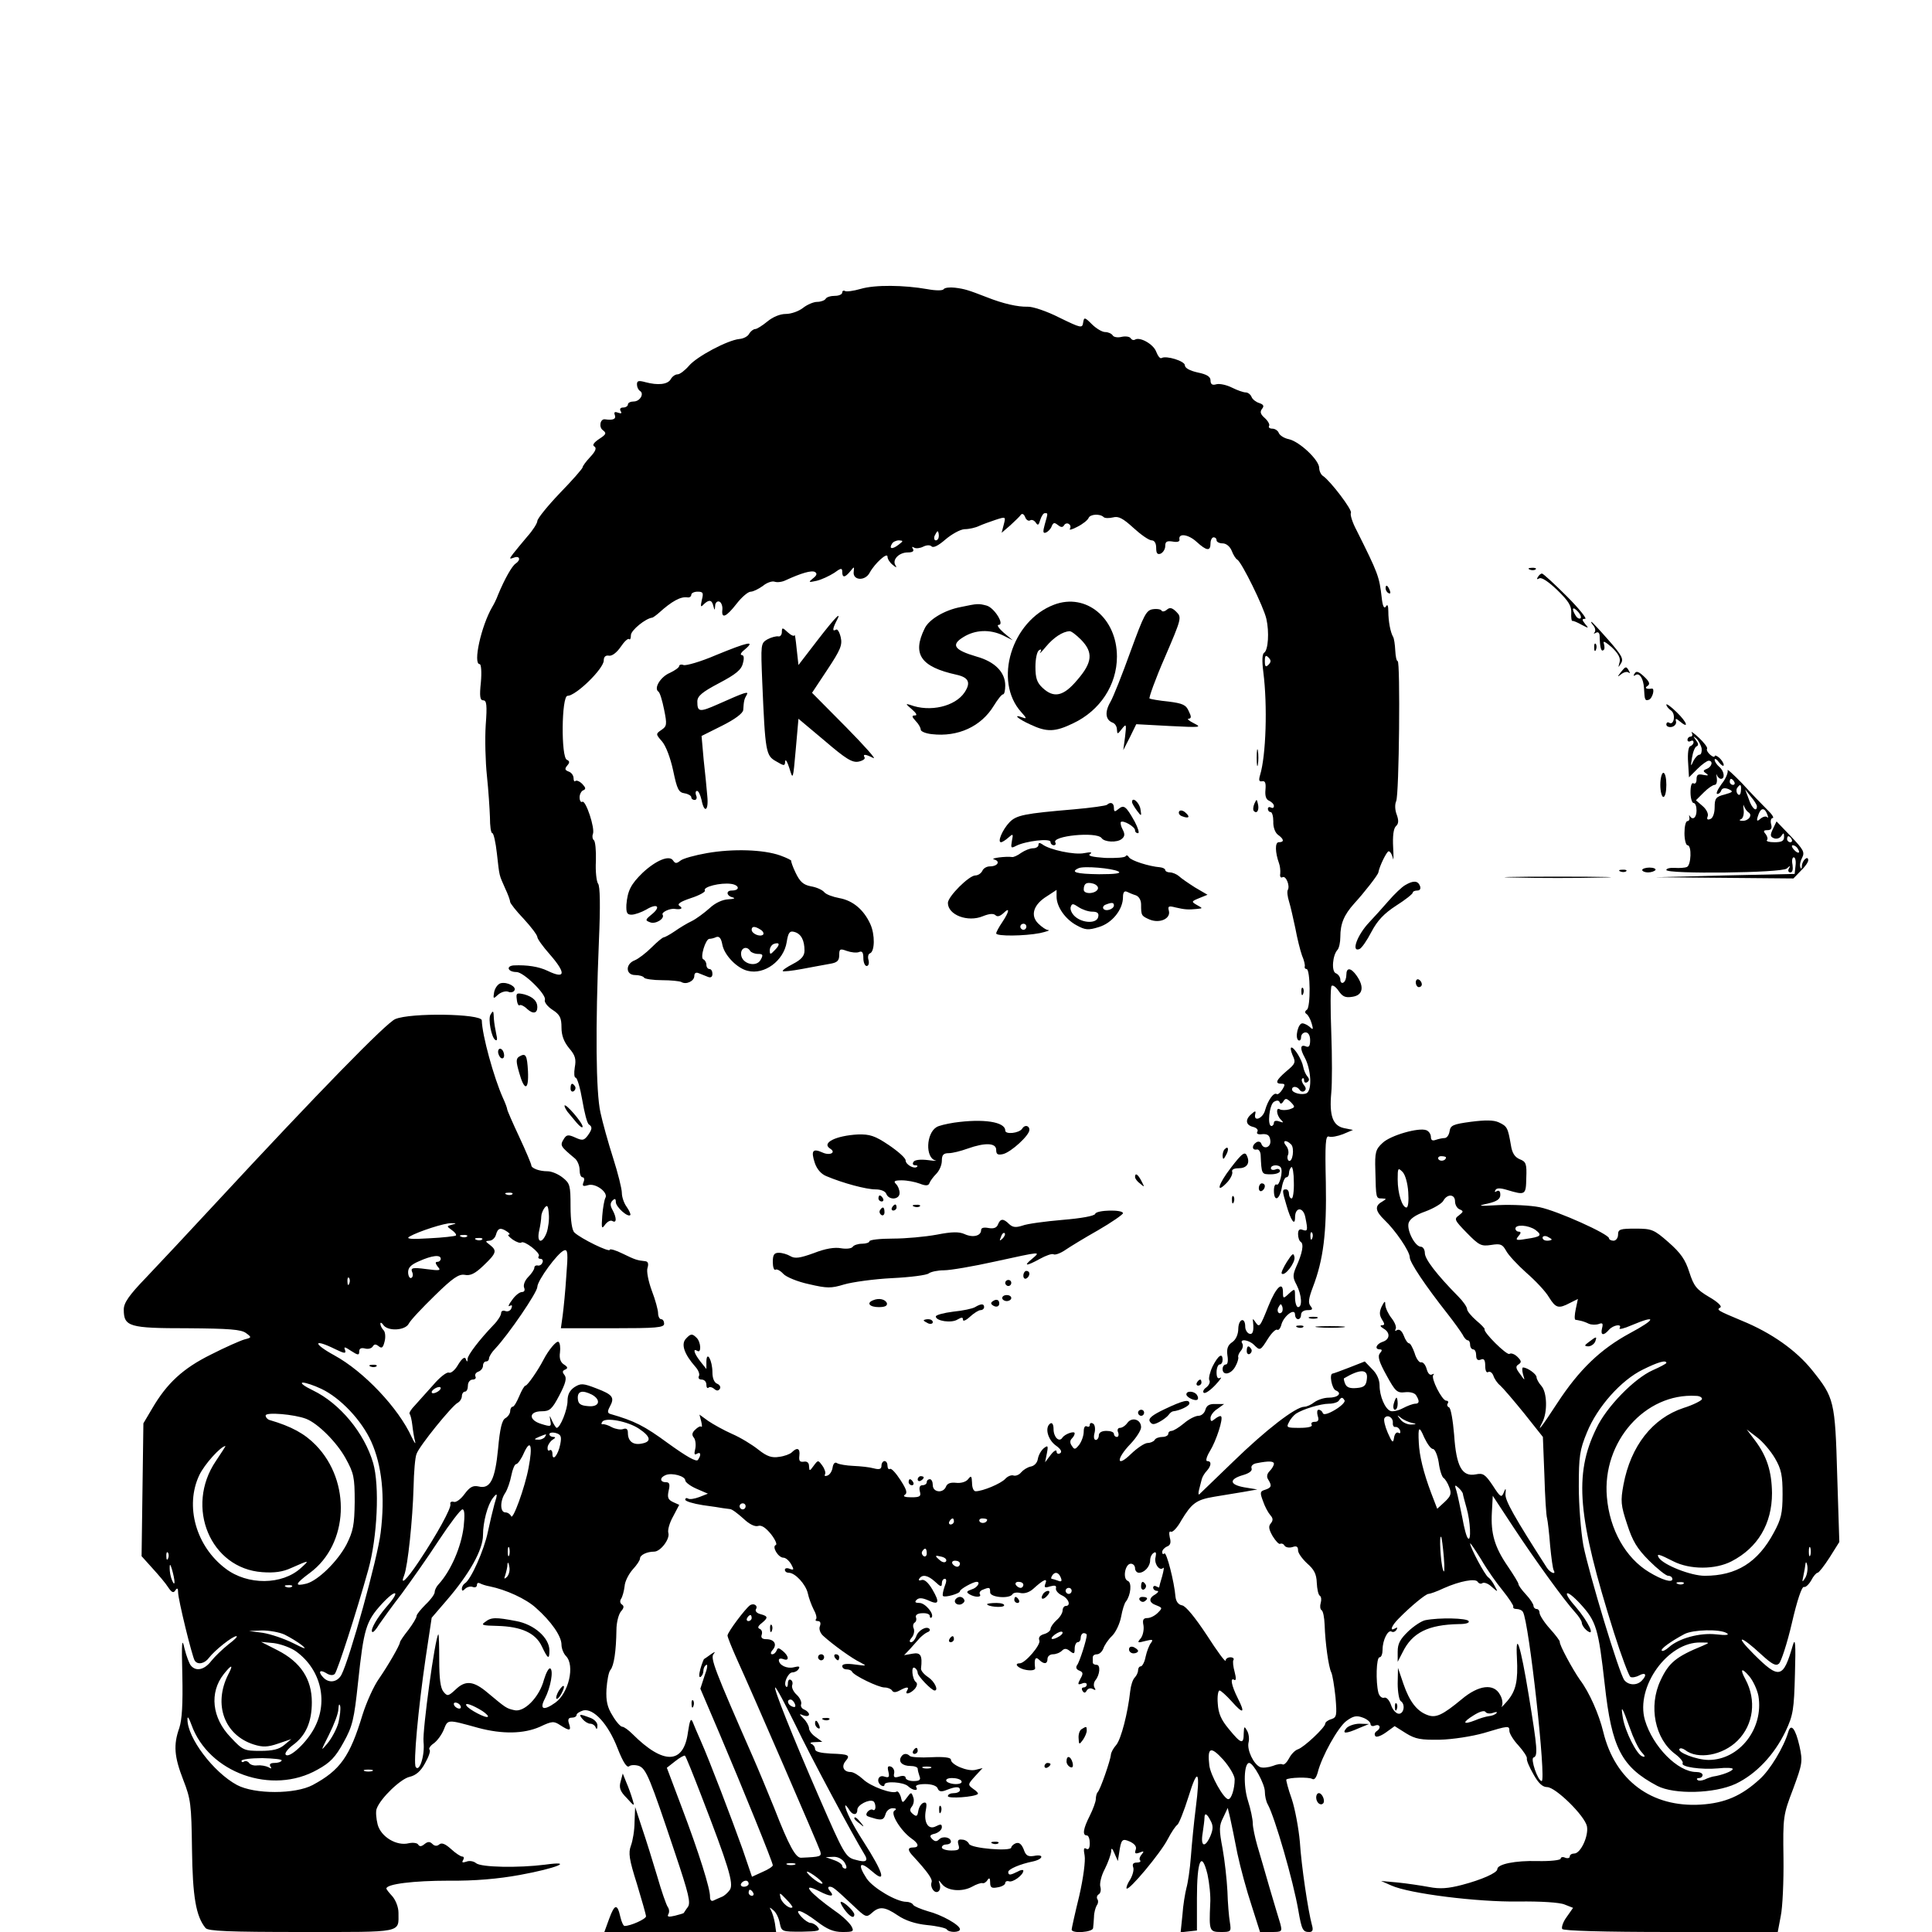 <svg xmlns="http://www.w3.org/2000/svg" width="640pt" height="640pt" version="1.0" viewBox="0 0 640 640"><path d="M285.1 95.7c-2.4.7-4.8 1-5.2.7-.5-.3-.9 0-.9.5 0 .6-1.1 1.1-2.4 1.1-1.4 0-2.8.4-3.1 1-.3.5-1.6 1-2.8 1s-3.3.9-4.7 2-3.9 2-5.7 2c-1.9 0-4.3 1-6.1 2.5-1.7 1.4-3.5 2.5-4 2.5-.6 0-1.5.7-2 1.5-.4.9-1.9 1.7-3.3 1.8-3.9.4-14.1 5.8-16.7 8.9-1.3 1.5-3 2.8-3.7 2.8-.8 0-1.8.7-2.3 1.6-1 1.8-4.3 2.1-8.4 1-2.2-.6-2.8-.5-2.8.7 0 .9.4 1.8 1 2.2 1.5.9 0 3.5-2.1 3.5-1 0-1.9.4-1.9 1 0 .5-.7 1-1.6 1s-1.2.5-.8 1.2c.5.7.2.9-.9.5s-1.4-.2-1 .9c.4 1.2-.6 1.7-3.3 1.3-1.6-.2-2.1 2.6-.7 3.6 1.3 1 1.1 1.4-1.2 2.9-1.8 1.2-2.4 2.1-1.6 2.5.8.5.4 1.6-1.4 3.5-1.4 1.5-2.5 3-2.5 3.4s-3.4 4.3-7.5 8.5c-4.1 4.3-7.5 8.5-7.5 9.3 0 .7-1.5 3.1-3.3 5.1-1.8 2.1-3.9 4.7-4.7 5.7-1.4 1.8-1.3 1.9.3 1.3 1.9-.7 2.3.8.5 2-1.2.8-3.6 5-5.8 10.3-.5 1.4-1.4 3.2-1.9 4-3.7 6.3-6.5 19-4.2 19 .5 0 .7 2.7.4 6-.5 4.7-.3 6 .8 6s1.3 1.6.8 8.2c-.3 4.6-.1 12.1.4 16.8s.9 10.9 1 13.7c0 2.9.3 5.3.8 5.3.4 0 1.1 3 1.5 6.7.9 8 .7 6.9 2.7 11.5 1 2.1 1.7 4.1 1.7 4.6 0 .4 2 3 4.5 5.6 2.5 2.7 4.5 5.4 4.5 6s1.8 3.1 4 5.6c5.6 6.4 5.4 8.5-.6 5.6-2.9-1.4-6.8-2-11.2-1.8-2.7.2-2 2.2.9 2.2 2.4 0 10 7.5 9.4 9.2-.3.7.8 2.2 2.5 3.3 2.5 1.6 3 2.7 3 5.9 0 2.6.8 4.7 2.5 6.8 2.1 2.4 2.4 3.7 1.9 6.4-.3 1.9-.2 3.4.3 3.4s1.5 3.4 2.2 7.5 1.6 7.7 2.2 8c1.2.8 1.1 1.6-.5 3.8-1.2 1.5-1.7 1.6-4.1.5-2.2-1-2.8-.9-3.6.3-1.5 2.4-1.4 2.5 3.6 6.7.8.7 1.5 2.4 1.5 3.7 0 1.4.4 2.5 1 2.5.5 0 .7.7.3 1.6-.5 1.3-.2 1.5 1.5 1 2.5-.8 6.9 2.5 5.7 4.3-.3.6-.8 3.2-1 5.9-.3 4.2-.2 4.5 1 2.8.8-1 1.8-1.5 2.4-1.1 1.4.8 1.4-1.1 0-3.7-.8-1.4-.8-2.3 0-3.1s1.1-.6 1.1.5c0 1.6 4 5.2 4.8 4.3.2-.2-.3-1.4-1.2-2.7-.9-1.2-1.6-3.3-1.6-4.6 0-1.4-1.3-6.6-2.9-11.6s-3.5-11.8-4.2-15.1c-1.5-6.7-1.7-27.9-.5-56.8.5-11.5.4-18.3-.3-19-.5-.7-.9-4.1-.7-7.5.1-3.5-.2-6.6-.7-6.9-.4-.3-.6-1.2-.3-2 .8-1.9-2.4-11.4-3.5-10.7-.5.3-.9-.4-.9-1.5 0-1 .6-2.1 1.2-2.3 1-.4.8-.9-.3-2.1-.9-.9-1.9-1.3-2.3-1-.3.4-.6-.1-.6-.9 0-.9-.7-1.9-1.6-2.2-1.3-.5-1.4-.9-.5-2 .9-1 .8-1.5-.1-1.9-2-.7-1.8-21.2.2-21.2 2.8 0 12-9 12-11.7 0-1.2.6-1.8 1.7-1.6 1 .2 2.6-1 3.9-2.9 1.2-1.8 2.4-2.9 2.8-2.6.3.4.6-.2.6-1.3 0-1.6 4.9-5.6 7.1-5.8.3-.1 1.3-.8 2.2-1.6 4.2-3.8 7.2-5.5 9.5-5.1.6.1 1.2-.3 1.2-.9 0-.5.9-1 2.1-1 1.8 0 2 .4 1.4 2.7-.5 2.3-.4 2.6.6 1.5 1.8-1.7 2.7-1.5 3.2.5.4 1.6.5 1.6.6 0 0-1 .7-1.7 1.4-1.4.6.2 1.1 1.4 1 2.6-.4 3.2 1.2 2.6 4.7-1.9 1.7-2.2 3.8-4 4.7-4 .8 0 2.6-.9 4-1.9 1.3-1.1 3.1-1.7 3.9-1.4.9.3 2.5.1 3.7-.5 5-2.3 8.6-3.4 9.7-2.7.8.5.5 1.2-.7 2.1-1.6 1.3-1.5 1.4 1.2.8 1.7-.4 4.2-1.6 5.8-2.6 2.3-1.7 2.7-1.7 2.7-.4 0 2.1.9 2 2.7-.2 1.3-1.6 1.3-1.6 1.1.2-.4 2.9 3.8 3.2 5.3.3 1.7-3.1 5.9-6.9 5.9-5.3 0 .8.8 2 1.7 2.7 1.2 1 1.5 1.1.9.1-1.1-1.8 1.2-4.2 4.1-4.2 1.6 0 2.2-.4 1.7-1.2-.4-.7-.3-.8.4-.4.6.4 2 .2 3-.3 1.2-.6 2.3-.6 2.8-.1.6.6 2.3-.3 4.6-2.3 2-1.7 4.8-3.3 6.3-3.4 1.5 0 3.7-.5 4.9-1.1 1.1-.5 3.6-1.4 5.4-2 3.4-1.1 3.4-1.1 2.7 1.6l-.7 2.7 2.9-2.5c1.5-1.4 3.1-2.9 3.5-3.5.4-.5 1-.2 1.4.8.3.9 1.1 1.4 1.6 1.1.6-.4 1.4 0 1.9.7.7 1.1 1 .9 1.5-.9.4-1.2 1-2.2 1.5-2.2 1.1 0 1.1-.2 0 3.7-.7 2.5-.6 3.1.4 2.7.7-.3 1.6-1.2 1.9-2.1.5-1.2.9-1.3 2-.4 1 .8 1.6.9 2.1.1.3-.6 1.1-.8 1.6-.4.5.3.7 1 .3 1.6-.3.5.8.2 2.5-.7 1.8-.9 3.4-2.2 3.7-2.9.5-1.3 3.8-1.5 5-.3.4.4 1.8.4 3.1.1 1.8-.5 3.3.3 6.8 3.5 2.4 2.2 5.1 4.1 6 4.1s1.5.9 1.5 2.5c0 1.8.4 2.3 1.5 1.9.8-.4 1.5-1.5 1.5-2.5 0-1.5.5-1.8 2.5-1.5 1.5.3 2.4 0 2.2-.7-.4-2.2 3-1.7 5.7.8 3.3 3 4.6 3.2 4.6.5 0-1.1.5-2 1-2 .6 0 1 .4 1 1 0 .5.9 1 2 1 1.2 0 2.4 1 3 2.4.5 1.3 1.3 2.7 1.9 3 1.5 1 8.7 15.6 9.6 19.6 1 4.4.6 10.3-.7 11.2-.7.4-.8 2.6-.3 6.5 1.4 11 .9 27.6-1.1 34.1-.5 1.7-.3 2.2.7 2s1.3.6 1.1 2.8c-.2 2.1.2 3.3 1.3 3.7.8.4 1.5 1.1 1.5 1.7s-.4.8-1 .5c-.5-.3-1-.1-1 .4 0 .6.4 1.1.9 1.1s.9 1.4.9 3.1c-.1 1.9.6 3.7 1.5 4.4 2.1 1.5 2.2 2.5.3 2.5-1.3 0-1.2 3.4.1 7 .3.8.5 2.3.4 3.4-.2 1 .2 1.5.7 1.2 1.2-.7 2.6 2.9 1.8 4.2-.3.5-.1 2.2.4 3.8s1.4 5.6 2.1 8.9c.6 3.3 1.6 7.3 2.2 9 .7 1.6 1.1 3.3.9 3.7-.1.5.2.8.6.8 1.3 0 1.4 12.8.1 13.5-.7.5-.7 1-.1 1.4.5.3 1.3 1.7 1.7 3.1.6 2 .5 2.3-.6 1.2-.7-.6-1.8-1.2-2.5-1.2-1.4 0-2.5 4.8-1.3 5.6.5.3.9-.2.9-1 0-.9.7-1.6 1.5-1.6.9 0 1.5 1 1.5 2.6 0 1.9-.4 2.5-1.5 2-1.8-.7-1.9.8-.3 3.7 2.1 3.9 2.5 10.6.7 11.8-1.4.8-4.9 0-4.9-1.2s1.7-1.1 2.5.1c.4.6 1.1.8 1.6.4.6-.4.6-1.1-.2-2-.6-.8-.9-1.7-.5-2.1.3-.3.6-.1.6.6s.5.9 1 .6c.8-.5.8-1.1.1-1.9-.6-.7-1.2-2.1-1.4-3.2-.4-2.3-2.9-6.4-3.9-6.4-.4 0-.2 1.2.4 2.6 1.1 2.3.9 2.8-2 5.2-3.5 3-4 4.2-1.7 4.2 1.2 0 1.3.3.3 1.9-.7 1.1-1.5 1.8-1.9 1.5-1-.6-2.9 2.1-3.8 5.3-.7 2.8-3.9 4.1-3.3 1.4.3-1.2 0-1.2-1.2-.1-2.2 1.8-2 3.7.5 4.3 1.2.3 1.8 1 1.4 1.6-.4.7.3 1 1.7.8 1.7-.1 2.4.4 2.6 2 .4 2.4-2.3 3.3-3 1.1-.2-.6-1-.8-1.6-.4-1.6 1-1.5 2.7.1 2.4.6-.2 1.2.6 1.3 1.7.3 6.6.3 6.5 3.4 6.5 1.7 0 3-.5 3-1.1s-.7-.9-1.5-.5c-.8.3-1.5.1-1.5-.4 0-1.2 2.7-1.3 3.3-.2.8 1.2-.5 6.2-1.4 5.6-.5-.3-.9.6-.9 2 0 3.8 1.8 3.2 2.6-.9.3-1.9 1-3.5 1.5-3.5s.9-.6.9-1.4.4-1.7.8-2c.4-.2.8 2 .8 5 .1 3-.3 5.4-.7 5.4-.5 0-.9-.7-.9-1.5s-.4-1.5-1-1.5c-1.3 0-1.3.4.2 5.4 1.4 4.9 2.8 6.9 2.8 3.9 0-3.5 2.7-3.6 3.4-.1.9 4.4.8 4.8-.9 4.2-1-.4-1.5 0-1.5 1.4 0 1.2.4 2.3.9 2.6 1.1.7.5 3.8-1.5 8.2-1.2 2.8-1.2 3.6.1 6 1.7 3.3 2 7.4.5 7.4-.5 0-1-1.4-1-3.2 0-3 0-3.1-2-1.3-1.9 1.8-2 1.7-2-.4 0-3.9-2.3-1.7-4.8 4.5-2.8 7-3 7.3-4.3 5.4-.9-1.3-1-1.3-.8 0 .3 3-.1 4.2-1.3 3.8-.7-.3-1.3-1.3-1.3-2.3 0-3.3-2.2-2.7-2.3.6 0 1.9-.8 3.7-2 4.5-1.5 1-1.9 2.2-1.6 4.4.3 1.7.1 3-.5 3s-1.1.7-1.1 1.5c0 2.3 2.8 1.8 4.2-.8.7-1.2 1.1-2.6 1-3.1-.2-.4.2-1.4.9-2.2.6-.7.8-1.8.4-2.4-1-1.6 2.2-1.2 3.9.5 2 2 2.1 2 4.6-2 1.2-1.9 2.6-3.3 3.1-3 .4.3 1.1-.5 1.4-1.8.8-2.8 4.5-5.6 4.5-3.2 0 .8.5 1.5 1 1.5.6 0 1-.7 1-1.5 0-.9.9-1.5 2.1-1.5 1.7 0 1.9-.3 1-1.4-.8-1-.6-2.5.8-6.2 3.5-9.1 4.6-18 4.3-34.6-.3-13-.1-15.7 1-15.3.8.3 2.9-.1 4.7-.8l3.3-1.4-3-.6c-3.7-.8-4.9-4.1-4.2-11.7.3-3 .3-12 0-20s-.3-14.9.1-15.4c.4-.4 1.4.3 2.3 1.6 1.3 1.9 2.2 2.4 4.6 2 3.5-.5 4-3.3 1.4-7-1.9-2.7-3.4-2.8-3.4-.3 0 1.1-.4 2.3-1 2.6-.5.3-1-.1-1-1 0-.8-.7-1.8-1.5-2.1-1.5-.6-1.1-6 .6-7.8.5-.6.9-2.5.9-4.2 0-4.4 1.2-7.3 4.6-11.1 3.4-3.7 7.9-9.5 8-10.3.4-2.2 2.8-7 3.4-7 .5 0 1.1 1 1.4 2.2.2 1.3.3-.3.1-3.5-.2-3.7.1-6.2.9-7 .9-.8 1-1.8.3-3.8-.6-1.5-.7-3.4-.2-4.5 1-2.2 1.4-46.4.5-46.4-.4 0-.7-1.6-.8-3.5-.1-2-.4-4-.7-4.5-.9-1.5-1.6-5.2-1.6-8.5 0-1.9-.3-2.5-.8-1.6-.6.9-1.1-.1-1.4-3-.8-6.9-1.1-7.8-8.3-22.2-1.4-2.6-2.2-5.2-1.9-5.8.6-.9-6.8-10.6-9.2-12.2-.7-.4-1.3-1.7-1.3-2.7 0-2.6-6.5-8.7-10-9.5-1.6-.3-3.1-1.3-3.4-2.1s-1.3-1.4-2.1-1.4c-.9 0-1.4-.4-1.1-.9.3-.4-.3-1.6-1.4-2.6-1.5-1.3-1.7-2.1-.9-3.1.7-.9.5-1.4-1-1.9-1-.3-2.2-1.2-2.5-2s-1.2-1.5-1.9-1.5c-.8 0-2.8-.7-4.6-1.6s-4.1-1.4-5.2-1.1c-1.3.4-1.9 0-1.9-1.3 0-1.2-1.2-2-4.2-2.6-2.7-.6-4.3-1.5-4.3-2.4 0-1.4-6.2-3.3-7.7-2.4-.5.3-1.2-.6-1.8-2.1-.9-2.5-5.4-5-7-4-.5.3-1.1.1-1.5-.5-.3-.5-1.7-.7-3-.4-1.2.3-2.6.1-2.9-.5-.4-.6-1.5-1.1-2.5-1.1s-3-1.2-4.4-2.6c-2.4-2.4-2.6-2.4-2.9-.5s-.7 1.8-7.9-1.7c-4.1-2.1-8.9-3.7-10.5-3.6-3.2.1-8.1-1-13.4-3.1-6.2-2.4-7.4-2.8-10.7-3.2-1.7-.2-3.4 0-3.7.5s-2.6.5-5.3 0c-7.9-1.4-17.5-1.5-22.2-.1m25.9 81.8c0 .8-.4 1.5-1 1.5-.5 0-.7-.7-.4-1.5.4-.8.8-1.5 1-1.5s.4.7.4 1.5m-13.4 3c-2.1 1.6-3.2 1.3-2.1-.4.3-.6 1.4-1.1 2.3-1.1 1.5.1 1.5.2-.2 1.5m122.6 39.7c-.9.9-1.2.7-1.2-1.2s.3-2.1 1.2-1.2.9 1.5 0 2.4m4.9 144.7c.7-1.2 1.1-1.1 2.5.2 1.5 1.6 1.5 1.7-.5 2.4-1.1.3-2.5.3-3.1 0-1.4-.9-1.2 1.9.3 3.4 1 1 .9 1.1-.5.6-1.1-.4-1.8-.2-1.8.4s-.4 1.1-.8 1.1c-1.5 0-.7-7.1.8-8 1-.6 1.6-.5 1.9.1.2.7.7.6 1.2-.2m2.6 14.2c1.2 1.2.5 6.1-.8 5.4-.4-.3-.6-1.2-.2-2 .3-.9 0-2.2-.7-3-1.4-1.7 0-2.1 1.7-.4m7 31.1c-.3.8-.6.5-.6-.6-.1-1.1.2-1.7.5-1.3.3.3.4 1.2.1 1.9m-10.1 24.5c-1 1-1.9-.5-1-1.8.6-1.1.8-1.1 1.2 0 .2.7.1 1.5-.2 1.8m82.2-246c.7.3 1.6.2 1.9-.1.4-.3-.2-.6-1.3-.5-1.1 0-1.4.3-.6.6m2.6 2.5c-.4.7-.3.8.5.4.7-.5 3.1 1.1 6 3.9 3.7 3.6 4.7 5.2 4.6 7.5-.1 1.6.1 2.8.4 2.7s1.7.5 3.1 1.3c2.3 1.2 2.4 1.2 1.1-.3-1.1-1.4-1.1-1.7 0-1.7.7 0-2-3.4-6.1-7.5s-7.8-7.5-8.2-7.5-1 .5-1.4 1.2m14.2 13.6c-.4.3-1.1 0-1.6-.8-1.5-2.4-1.1-3.3.6-1.5.9.9 1.3 1.9 1 2.3m-64.6-9.9c0 .6.4 1.3 1 1.6s.7-.1.4-.9c-.7-1.8-1.4-2.1-1.4-.7"/><path d="M349.2 200.3c-14.1 5.3-20.2 25.3-10.9 35.6 1.8 2 1.9 2.3.5 1.8-3.5-1.3-1.7.4 2.5 2.3 5.5 2.6 8.2 2.5 14.2-.4 8.9-4.2 14.5-12.7 14.5-22.1 0-12.7-10.2-21.2-20.8-17.2m8.9 11.6c4.1 4.2 3.8 7.5-1.2 13.3-4.6 5.5-7.8 6.2-11.6 2.6-1.8-1.7-2.3-3.2-2.3-6.9 0-2.6.5-5.1 1.2-5.5.7-.5.9-.2.4.7-.5.8.4-.1 1.9-1.9 2.5-3 5.5-5 7.8-5.1.5-.1 2.2 1.2 3.8 2.8"/><path d="M318.2 201.1c-5.3 1-10.5 4.1-11.9 7.1-4.2 8.5-1.3 12.7 10.5 15.3 4.1.9 4.9 2.6 2.7 5.9-3.1 4.6-11.4 6.6-18 4.1-1.6-.5-1.5-.3.5 1.4 1.5 1.3 2 2.1 1.1 2.1-1.1 0-1.1.4.2 1.8 1 1 1.7 2.3 1.7 2.9s1.7 1.3 3.7 1.5c8.6 1 16.3-2.5 20.5-9.4 1.3-2.1 2.6-3.8 3.1-3.8.4 0 .7-1.3.7-2.9 0-4.4-3.4-7.9-9.5-9.6-7.5-2.2-8.6-3.9-4.3-6.5 3.9-2.4 8.7-2.6 13.1-.5l3.2 1.6-3-2.5c-1.6-1.4-2.4-2.6-1.7-2.6 2.1 0-1.4-5.7-4-6.4-2.7-.7-2.9-.7-8.6.5m63.8.7c-2.3.3-3 1.7-7.5 14-2.7 7.5-5.7 15.1-6.7 16.8-1.9 3.3-1.6 5.9.8 6.8.8.3 1.4 1.3 1.4 2.3.1 1.6.2 1.6 1.6-.2 1.5-1.9 1.6-1.7 1.1 2.5l-.6 4.5 2.2-4.3 2.1-4.3 11.1.6c10.1.5 10.8.5 8-.9-1.6-.8-2.4-1.5-1.8-1.5 1-.1 1-.7.1-2.5-.9-2.1-2-2.6-6.7-3.2-3.1-.3-5.9-.8-6.3-1-.3-.2 1.9-6.4 5.1-13.7 5.5-12.8 5.6-13.2 3.8-15-1.4-1.4-2.2-1.6-3.2-.7-.7.6-1.5.7-1.7.3-.1-.4-1.4-.7-2.8-.5m-111.2 10.3-6.3 8.2-.6-5.4c-.3-3-.6-5-.7-4.5s-1.1.1-2.2-.9c-1.8-1.7-2-1.7-2-.1 0 .9-.6 1.6-1.2 1.4-.7-.1-2.3.3-3.6 1-2.2 1.3-2.2 1.6-1.7 14 1 23.5 1.2 24.5 4.6 26.4 2.7 1.6 2.9 1.6 3 0 .1-.9.7.1 1.4 2.3 1.2 4 1.2 3.9 2.1-6.2l.9-10.2 8.7 7.3c7 6 9.1 7.3 11.2 6.9 1.4-.3 2.3-.9 2-1.4-.7-1.2.3-1.1 2.9.2 1.2.6-2.9-4-9-10.2L269 229.5l5.1-7.7c4.3-6.5 5-8.1 4.4-10.7-.4-1.7-1.1-2.9-1.6-2.5-1.2.7-1.1-.3.1-2.7 2.1-3.9-.1-1.7-6.2 6.2m257.1-4.8c.6.8.7 1.8.3 2.2-.4.5-.2.5.5.1s1.2.1 1.2 1.1c.1 3.9.5 5.2 1.2 4.7.5-.2.5-1.2.2-2.2-.4-1.1.5-.6 2.6 1.2 2.2 2.1 3 3.6 2.6 5-.5 1.9-.5 1.9.5.3.9-1.4.2-2.7-4.2-7.7-2.9-3.3-5.4-6-5.6-6-.3 0 .1.6.7 1.3M237.2 217c-5.1 2.2-10 3.6-10.8 3.3-.7-.3-1.4-.1-1.4.3 0 .5-1.4 1.5-3.1 2.3-3.1 1.3-5.4 5.1-3.8 6.2.5.3 1.3 3 1.9 6 1 4.9.9 5.5-.9 6.7-1.9 1.3-1.9 1.4.2 3.8 1.3 1.5 2.8 5.5 3.7 9.7 1.3 6.2 1.8 7.2 3.8 7.5 1.2.2 2.2.8 2.2 1.3s.5.9 1.1.9.9-.7.5-1.5c-.3-.8-.2-1.5.3-1.5s1.1 1.3 1.5 3c.9 4.6 2.4 3.6 1.9-1.3-.2-2.3-.7-7.7-1.2-12l-.7-7.9 6.8-3.4c4.2-2.1 6.9-4.1 7-5.2.2-3.2.4-3.7 1.1-4.9.9-1.5-.3-1.1-9.5 3-6.1 2.7-6.8 2.6-6.8-.9 0-1.8 1.5-3.1 7.2-6.1 5.5-2.9 7.4-4.4 7.9-6.6.5-1.8.3-2.7-.4-2.7-.7-.1-.1-1 1.2-2 3.4-2.9.8-2.3-9.7 2m290.9-2.4c0 1.1.3 1.4.6.6.3-.7.2-1.6-.1-1.9-.3-.4-.6.2-.5 1.3m8.8 8.1c-1.2 1.6-1.2 1.7.2.6.9-.7 2-.9 2.4-.5.5.4.5.1.1-.6-.9-1.6-1.1-1.5-2.7.5m4.6.4c-.5.7-.4 1 .3.5 1.3-.8 2.6 1.1 2.8 4.4.2 3.9.3 4.2 1.6 3.8 1.2-.4 2.1-3.8 1-3.7-1.8.3-2.6-.2-1.4-.9.9-.6.6-1.4-1.2-3.1s-2.6-1.9-3.1-1m10.5 10.3c0 .5.7 1.4 1.6 2 1.6 1.2.9 5.1-.7 4-.5-.3-.9 0-.9.6s.8 1 1.8.8c.9-.2 1.6-1 1.4-1.8-.3-1.1 0-1.1 1.3 0 3.1 2.6 2.4.3-1-3-1.9-1.9-3.5-3-3.5-2.6m8.4 9.3c.4.7.2 1.3-.3 1.3-.6 0-1.1.5-1.1 1.1 0 .5.5.7 1 .4.6-.3 1-.2 1 .4 0 .5-.5 1.1-1.1 1.3s-.9 2.4-.7 5.3l.3 5 2.8-2.8c1.5-1.5 3.2-2.7 3.7-2.7 1.6 0 1.1 2-.6 2.7-1.3.5-1.3.8-.2 1.5.9.7.7.8-.9.5-1.8-.4-2.3-.1-2.3 1.5 0 1-.4 1.6-1 1.3-.6-.4-1 .8-1 2.9 0 2 .5 3.6 1 3.6.6 0 1 1.1 1 2.5 0 2.4-1.3 3.4-2.3 1.7-.2-.4-.2-.1-.1.5.2.7-.1 1.3-.6 1.3-.6 0-1 1.8-1 4s.5 4 1 4c1.5 0 1.2 6.7-.2 7.2-.7.3-2.5.4-4 .3-1.6-.1-2.8.2-2.8.7 0 1.4 38.4 1 39.9-.5 1.1-1 1.3-1 .7 0-.4.7-.2 1.3.5 1.3s.9-1 .7-2.5c-.3-1.4-.1-2.5.4-2.5s.8 1.2.6 2.7l-.3 2.8-23 .5-23 .6 22.8.2 22.8.2 2.4-2.5c1.4-1.3 2.5-2.9 2.5-3.5 0-1.8-2 0-2.1 1.8 0 1-.3 1.2-.5.5-.3-.7 0-2.1.6-3.2.9-1.8.4-2.7-3.7-7l-4.8-5-1.2 2.5c-1 2.1-.9 2.6.4 3.1.8.3 1.9 0 2.4-.8.7-1.1.9-1.1.9.3s-.8 1.8-3.2 1.8c-1.7 0-2.8-.3-2.5-.7.4-.3.2-1.2-.4-2-.9-1-.7-1.3.6-1.3 1.2 0 1.6-.6 1.2-2-.3-1.1 0-2 .5-2 .6 0-.2-1.3-1.8-2.8-1.6-1.6-5.3-5.4-8.2-8.6-3-3.1-5.2-5.1-4.9-4.4.2.7-.6 2.8-2 4.5-1.3 1.8-2 3.3-1.4 3.3.5 0 1.1-.5 1.3-1.2.3-.7 1.1-.9 2.4-.4 1.7.8 1.5 1-1.3 1.8-2.9.7-3.3 1.3-3.3 4.2 0 2-.6 3.6-1.4 3.9q-1.5.6-.9-.9c.3-.8-.4-2.3-1.7-3.4l-2.2-1.9 2.6-2.6c1.4-1.4 3-2.5 3.6-2.5s.9-1 .7-2.3c-.2-1.2-.2-1.6 0-1 .3.7.9 1.3 1.4 1.3 1.4 0 1.1-2.6-.6-4-.8-.7-1.5-1.7-1.5-2.3s.7-.2 1.5.9c.8 1 1.5 1.4 1.5.8s-.7-1.7-1.5-2.4-1.5-.9-1.5-.5-.7.2-1.5-.5-1.3-1.6-1-2c.2-.4-1-2-2.7-3.6s-2.8-2.3-2.4-1.7m3.3 5.3c.1 1.1-.2 2-.7 2-.6 0-1.5 1-2.1 2.2-.8 1.9-.9 1.7-.4-1.2.3-1.9 1-3.7 1.6-3.8.6-.3.5-1-.3-2-1-1.4-1-1.5.2-.5.7.7 1.5 2.2 1.7 3.3m10.8 11c.3.5.1 1-.4 1-.6 0-1.1-.5-1.1-1 0-.6.2-1 .4-1 .3 0 .8.4 1.1 1m2.2 3c-.1 1.2-.5 1.6-1 1.1s-.6-1.4-.3-2c1.1-1.6 1.5-1.3 1.3.9m5.3 5.1c0 2.1-1.7.7-2.7-2.4l-1.2-3.2 1.9 2.4c1.1 1.3 2 2.7 2 3.2m-2.8 2c1.5.9 0 2.9-2 2.8-1 0-1.2-.3-.5-.5.7-.3 1.1-1.7.9-3.2s-.1-2 .1-1.2c.3.8 1 1.8 1.5 2.1m6.2.6c.4 1 .4 1.4 0 1s-1.3-.2-2.1.4c-1.4 1.3-1.6.9-.7-1.5.8-2.1 2-2 2.8.1m8.1 8.3c.3.5.1 1-.4 1-.6 0-1.1-.5-1.1-1 0-.6.2-1 .4-1 .3 0 .8.4 1.1 1m2 3.1c1.1 1.6.1 1.9-1.3.3-.7-.8-.8-1.4-.3-1.4s1.3.5 1.6 1.1M416.3 251c0 2.5.2 3.5.4 2.2.2-1.2.2-3.2 0-4.5-.2-1.2-.4-.2-.4 2.3m133.7 9c0 2.2.5 4 1 4 .6 0 1-1.8 1-4s-.4-4-1-4c-.5 0-1 1.8-1 4m-175 5.7c0 .4.8 1.7 1.6 2.8 1.5 2 1.6 2 1.2-.4-.3-2.2-2.8-4.4-2.8-2.4m40.5.6c-.4 1-.5 2.1-.1 2.4 1 1 1.8-.4 1.3-2.4-.4-1.7-.4-1.7-1.2 0m-48.8.3c-.3.3-5.2 1-10.9 1.5-16.4 1.4-19.1 1.9-21.4 4.3s-4.1 6.6-2.8 6.6c.4 0 1.5-.7 2.4-1.5 1.6-1.4 1.7-1.4 1.2 1.1-.4 2.3-.3 2.5 1.4 1.6 3.1-1.6 11.4-2.6 11.4-1.3 0 .6.5 1.1 1.1 1.1.5 0 .8-.4.5-.9-1.4-2.2 13.6-3.7 15.3-1.5.9 1.4 5.2 1.6 6.7.3 1-.8 1.1-1.6.3-3.1-.6-1.1-.8-2.2-.6-2.5.8-.7 4.7 1.6 4.7 2.7 0 .6.4 1 1 1 .5 0 0-1.7-1.1-3.8-2.9-5.2-3.6-5.7-5.4-4.2-1.2 1-1.5 1-1.5-.4 0-1.6-1.1-2.1-2.3-1m23.9 2.2c-.3.6.1 1.3 1 1.6 2.3.9 2.8.2 1-1.3-.8-.7-1.7-.8-2-.3"/><path d="M344 279.9c0 .6-.8 1.1-1.8 1.1s-2.7.7-3.9 1.5c-1.2.9-2.6 1.5-3 1.4-2-.3-7.6.4-6 .8 2.2.6 1.2 2.3-1.4 2.3-1.1 0-2.2.7-2.5 1.5-.4.8-1.4 1.5-2.3 1.5-2.1 0-9.1 7-9.1 9.1 0 4 6.6 6.5 11.6 4.4 2-.8 3.5-1 4.2-.3.6.6 1.5.3 2.6-.7 2.2-2.2 2-.6-.4 3-1.1 1.6-2 3.3-2 3.7 0 1 9.4.9 14.5-.1 2.2-.5 3.4-.9 2.8-1-.7 0-2.2-1-3.4-2.2-2.7-2.7-1.5-6.3 2.9-9l3.2-2.1v2.2c0 3.4 2.9 7.5 6.6 9.5 2.9 1.6 3.9 1.7 7.4.6 4.4-1.3 8-5.8 8-9.9 0-1.5.4-2.2 1.3-1.8.6.3 2 .9 3 1.2 1 .4 1.7 1.6 1.7 3 0 3.7.1 3.8 2.8 5 3.4 1.4 7.1-.3 6.4-2.9-.4-1.5-.1-1.7 2.2-1.1 3 .7 4.2.8 7.1.5 2-.2 2-.2 0-1.3-1.9-1.1-1.9-1.2.8-2.3l2.7-1.1-4.1-2.4c-2.2-1.4-4.7-3.1-5.4-3.8-.7-.6-2.1-1.2-2.9-1.2-.9 0-1.6-.4-1.6-.8s-.8-.8-1.7-.9c-3.7-.3-9.6-2.2-10.3-3.3-.4-.7-.9-.8-1.1-.4-.2.5-3.3.7-6.8.6-4.3-.3-5.9-.7-5-1.3s.2-.7-1.9-.3c-3.2.7-11.6-1.1-13.9-2.9-.9-.6-1.3-.6-1.3.2m26.5 8.8c1.1.6-1.1.9-6.4.9-7.6-.1-9.7-.7-6.8-2 1.7-.8 11.2 0 13.2 1.1m-6.8 5.7c-.5 1.7-4.7 2-4.7.3 0-2 .9-2.6 3.1-2 1.1.3 1.8 1.1 1.6 1.7m-1.9 7.6c1.7 0 2.3.5 2 1.7-.4 2.3-5.1 2.2-7.7-.1-1.1-1-1.7-2.4-1.4-3.2.4-1.2.8-1.1 2.6.1 1.2.8 3.2 1.5 4.5 1.5m7.2-2.1c0 1.3-2.8 2.2-3.5 1.1-.3-.4.1-1.1.7-1.3 2-.8 2.8-.8 2.8.2m-29 7.1c0 .5-.4 1-1 1-.5 0-1-.5-1-1 0-.6.5-1 1-1 .6 0 1 .4 1 1m-105.8-24.4c-4 .7-8 1.8-8.8 2.5-1.3 1-1.7 1-2.4 0-1.2-2-5.7-.1-10.1 4-3.9 3.8-5 5.9-5.4 10.6-.1 2.7.2 3.3 1.7 3.3 1.1 0 3.3-.8 4.9-1.7 3.6-2.2 5-1 1.8 1.6-2.2 1.8-2.2 2-.6 2.6 1.8.8 5-1.2 4.2-2.5-.5-.8 2.5-2.2 4.1-1.9 2 .3 2.8-.2 1.5-1-.9-.6.2-1.4 3.8-2.6 2.8-.9 4.9-2.1 4.6-2.5-.8-1.2 5.2-2.7 8.7-2.2 2.8.4 3 2.2.2 2.2-2 0-1.8 1.8.4 2.3.9.3.3.5-1.5.6-2 .1-4.4 1.2-6.3 3-1.8 1.6-4.4 3.5-5.8 4.2-1.5.7-4 2.2-5.7 3.4-1.6 1.1-3.3 2-3.6 2-.4 0-2.2 1.5-4 3.3-1.9 1.9-4.4 3.8-5.6 4.3-3.2 1.2-3.1 4.9.1 4.9 1.4 0 2.7.4 3 .9.3.4 3 .8 5.9.8s5.8.3 6.4.6c1.6 1 4.3-.3 4.3-2 0-1 .6-1.3 1.5-.9.8.3 2.2.9 3 1.2 1 .4 1.5 0 1.5-1 0-.9-.4-1.6-1-1.6-.5 0-1-.6-1-1.4s-.5-1.6-1-1.8c-1.2-.4.7-6.8 2-6.8.5 0 1.5-.2 2.3-.6 1-.3 1.6.4 2 2.6.7 3.5 4.9 7.8 8.4 8.6 5.5 1.4 11.9-3.3 12.9-9.5.5-3.2 1-3.8 2.5-3.4 2.3.6 3.4 2.8 3.4 6.2 0 1.8-1.1 3-3.8 4.4-2.1 1.1-3.6 2.1-3.4 2.4.2.2 3.1-.1 6.3-.7 3.3-.6 7.4-1.4 9.2-1.7 2.5-.4 3.2-1 3.2-2.9 0-2.1.3-2.2 2.5-1.4 1.4.5 3.2.7 4 .4 1.1-.5 1.5.1 1.5 2 0 1.4.5 2.6 1.1 2.6s.9-.9.6-2c-.3-1-.1-2 .5-2.2 1.6-.6 1.7-6.2.1-9.7-2.2-4.8-5.8-7.8-10.3-8.6-2.1-.4-4.4-1.2-5-2-.6-.7-2.5-1.6-4.4-1.9-2.5-.5-3.6-1.5-5-4.4-1-2-1.6-3.9-1.5-4 .2-.2-1.4-1-3.6-1.8-5.6-2-15.7-2.3-24.3-.8M252 308c.8.5 1.1 1.2.8 1.6-1 .9-3.8-.3-3.8-1.6 0-1.2 1-1.3 3 0m4.7 6.7c-1.5 1.6-1.7 1.6-1.7.1 0-.9.6-1.8 1.3-2.1 2-.7 2.2.2.4 2m-8.2.3c.3.5 1.5 1 2.6 1 1.6 0 1.8.3.9 1.9-1.4 2.7-6.3 1.4-6.5-1.7-.2-2.2 1.9-3 3-1.2M544 288.2c0 .4.9.8 1.9.8 1.1 0 2.2-.4 2.5-.8.2-.4-.6-.8-2-.8-1.3 0-2.4.4-2.4.8m-7.2.5c.7.3 1.6.2 1.9-.1.4-.3-.2-.6-1.3-.5-1.1 0-1.4.3-.6.6m-35 2c7.8.2 20.6.2 28.5 0 7.8-.1 1.4-.3-14.3-.3s-22.1.2-14.2.3m-36.3 2.5c-1.1.6-3.6 3-5.5 5.2s-4.8 5.4-6.4 7.1c-4 4.2-6.1 10-3.3 8.9.7-.2 2.5-2.8 4-5.7 2-3.8 4.2-6.1 8.2-8.7 3-1.9 5.4-3.8 5.5-4.3 0-.4.7-.7 1.5-.7.9 0 1.2-.6.9-1.5-.7-1.8-2.2-1.9-4.9-.3m3.5 32.2c0 .9.5 1.6 1 1.6.6 0 1-.4 1-.9 0-.6-.4-1.3-1-1.6-.5-.3-1 .1-1 .9m-303.1.3c-.9.2-1.9 1.5-2.2 2.9-.4 2.3-.3 2.4 1.3.9.9-.8 2.4-1.3 3.3-1 .8.4 1.8.2 2.1-.4.8-1.2-2.3-2.9-4.5-2.4m265.2 2.9c0 1.1.3 1.4.6.6.3-.7.2-1.6-.1-1.9-.3-.4-.6.2-.5 1.3m-259.9 2.5c.1 1.3.6 2.2.9 1.9.4-.3 1.6.3 2.6 1.3 1.9 1.7 3.3 1.4 3.3-.7 0-2-1.5-3.4-4.3-4.2-2.6-.6-2.8-.4-2.5 1.7m-8.7 5c-.9 1.4.3 7.7 1.6 8.4.6.4.7-.3.3-1.9-.3-1.4-.7-3.7-.8-5.1-.1-2.8-.2-2.9-1.1-1.4"/><path d="M130.9 337.6c-3 1.3-25.3 24.1-59.4 60.9-11.4 12.3-16.5 17.7-23.1 24.7-5.7 5.9-7.4 8.4-7.4 10.6 0 5.7 1.8 6.2 21.1 6.2 13.9.1 17.8.4 19.4 1.6 1.9 1.4 1.9 1.5-.5 2.1-1.4.4-6.4 2.6-11.1 5-9.3 4.6-14.6 9.5-19.5 17.9l-2.9 4.9-.3 22-.3 22 3.6 4c2 2.2 4.4 5 5.2 6.3 1.2 1.8 1.8 2 2.4 1 .6-.9.9-.7.9.7 0 2.3 4.6 21.1 5.5 22.6 1 1.5 3.3 1 4.7-.9 1.9-2.5 7.8-7.2 9.1-7.2.6 0-.6 1.2-2.6 2.7-2 1.6-4.5 4-5.7 5.5-2.3 3-5.1 3.6-6.8 1.5-.5-.6-1.5-3.2-2.1-5.7-.8-3.7-1-2.2-.7 9 .2 9.5-.1 14.6-1 17.4-2 5.6-1.7 9.5 1.3 17.2 2.5 6.4 2.7 8.1 2.9 22.9.2 15.8 1.3 22.3 4.5 26.2.9 1 7.5 1.3 31.9 1.3 33.9 0 32 .4 32-6.4 0-1.8-.9-4.1-2-5.4-1.1-1.2-2-2.3-2-2.6 0-1.5 9.1-2.6 20.6-2.6 8.6.1 16.5-.6 23.6-1.9 12.1-2.2 18.4-4.8 8.3-3.4-8.7 1.1-21.1.9-22.8-.5-.8-.7-2.3-.9-3.2-.5-1.3.4-1.6.3-1.1-.5.4-.7.3-1.2-.3-1.2-.5 0-2.2-1.1-3.7-2.5-1.9-1.7-3.1-2.2-3.9-1.5-.7.6-1.5.6-2.3-.2s-1.5-.8-2.6.1c-1 .8-1.6.9-2.1.1-.3-.5-1.7-.7-3.1-.4-4 1-9.2-2.1-10.3-6.2-.5-2-.7-4.4-.3-5.3 1.3-3.5 8-9.9 10.9-10.5 2.1-.5 3.7-1.9 5.1-4.5 1.2-2.1 1.9-4.1 1.5-4.5-.4-.3.2-1.3 1.4-2.1 1.1-.8 2.6-2.8 3.3-4.5 1.4-3.5 1-3.5 11.5-.6 7.9 2.1 15 2 20.4-.4 4-1.9 4.6-1.9 6.7-.5 3.1 2 3.7 1.9 2.9-.5-.5-1.4-.2-2 .9-2 .9 0 1.6-.4 1.6-.9s1-1.1 2.2-1.5c3.4-.8 8.3 4.5 11.4 12.6 1.8 4.6 3.1 6.5 3.8 5.9.6-.5 2.1-.5 3.3-.1 2.4 1 3.6 4 11.9 28.8 4.6 13.7 5.3 16.6 4.2 18-.7.9-1.2 1.8-1.3 1.9 0 .1-1.3.5-2.9.9-2.1.5-2.7.4-2.2-.5.4-.7.3-1.7-.2-2.4s-2.1-5.3-3.5-10.2c-1.5-5-3.7-12.1-5-15.9l-2.3-7-.2 5c0 2.7-.6 6.2-1.2 7.8-.9 2.4-.6 4.5 2 12.7 1.6 5.3 3 10.2 3 10.7 0 .9-5.1 3.2-7.1 3.2-.4 0-1-1.3-1.4-3-1-4.5-1.9-4.3-3.7.6l-1.6 4.4h56.9l-.4-2.9c-.3-1.7-.9-3.6-1.3-4.3-.6-1.1-.5-1.1.8 0 .9.7 1.8 2.6 2.1 4.2.6 2.9.7 2.9 7.2 2.9 5.6-.1 6.4-.3 5.4-1.5-.6-.8-1.7-1.4-2.4-1.4-.6 0-2-.9-3-2-2.9-3.2.1-2.3 5.1 1.5 3.4 2.6 5.5 3.5 8.5 3.5 3.6 0 3.9-.2 2.9-2-.6-1-2.9-3.3-5.3-4.9-8.7-6.2-11.6-9.8-5.3-6.6 3.7 1.9 5.2 1.9 3.6 0-.8-.9-.8-1.5-.2-1.5 1.1 0 1.5.3 8 6.4 3.9 3.7 4.2 3.9 6 2.3 2.5-2.3 4.3-2.1 8.6.8 2.5 1.7 5.8 2.8 9.7 3.2 3.3.3 6.2 1 6.5 1.4.7 1.2 4.4 1.1 4.4 0 0-1.4-6-4.8-10.7-6-2.3-.7-4.5-1.6-4.8-2.1-.3-.6-1.4-1-2.3-1-3.2 0-10.9-4.5-13.1-7.7-3.2-4.9-2.3-6 1.9-2.3 4.8 4.2 3.6.3-3-10-3.5-5.4-6-10.4-6-11.8 0-.4.5.1 1.1 1 1.2 2.2 2.9 2.3 2.9.3 0-1.6 3.9-3.6 5.3-2.8.4.2.7 1.1.7 1.9s-.4 1.3-.9.9c-.9-.5-2.7 1.3-1.9 2 .1.2 1.5.6 2.9 1 2.1.5 2.7.2 3.2-1.4.3-1.2 1.3-2.1 2.4-2.1 1.2 0 1.4.3.6.8-1.5.9 2.1 6.7 5.6 9.2 2.5 1.7 2.7 3 .6 3-1.9 0-1.9.9 0 2.9 4.7 5.1 6.5 7.6 6.1 8.6-.6 1.7 1 3.9 2.2 3.1.6-.4.8-1.4.5-2.4-.5-1.6-.5-1.6.8 0 1.8 2.2 6.6 2.6 9.9.8 1.4-.8 2.9-1.3 3.4-1.2.5.2 1.3-.3 1.7-1 .6-.9.9-.7.9.8 0 1.7.5 2 2.5 1.6 1.4-.2 2.5-.9 2.5-1.4s.5-.8 1.2-.6c1.3.5 4.8-2.1 4.8-3.5 0-.4-.9-.3-1.9.3-2.4 1.2-3.1 1.3-3.1.1 0-.9 3.8-2.6 8.3-3.5 3.4-.8 3.6-2.5.2-1.8-2 .3-2.7-.1-3.4-2.2-.7-1.7-1.5-2.4-2.6-2-.8.3-1.5 1-1.5 1.4 0 1.4-13.4.3-14-1.2-.3-.7-1.3-1.4-2.3-1.4-1.3-.2-1.6.3-1.2 1.7.5 1.6.1 1.9-2.4 1.9-1.7 0-3.1-.5-3.1-1 0-.6.7-1 1.5-1s1.5-.4 1.5-.9c0-1.5-2.7-2-3.9-.8-.8.8-1.4.8-2.3-.1-1-1-.8-1.4 1-1.8 1.2-.4 2.2-1.3 2.2-2.1 0-1.1-.4-1.1-2-.3-2.5 1.3-4.1-1.3-3.3-5.4.4-2.2.2-2.7-.8-2.4-.8.3-1.5 1.5-1.7 2.7-.3 1.8-.6 2-1.8 1-1.1-.9-1.1-1.5-.3-2.5.6-.8.8-2.2.4-3.1-.6-1.7-.7-1.7-2.1.2s-1.5 1.9-2-.3c-.4-1.2-1-2-1.4-1.7-1.4.9-8.6-1.7-11.1-4.1-1.4-1.3-3.2-2.4-4.1-2.4-2.3 0-3.2-1.8-1.7-3.6 1.7-2 1.1-2.3-4.9-2.5-3.4-.2-5.2-.6-5.2-1.5 0-.7-.6-1.5-1.2-1.7-.7-.3-.2-.6 1.2-.6l2.4-.1-2.2-1.6c-1.2-.8-2.2-2.1-2.2-2.9 0-.7-.8-2.2-1.7-3.1-1.7-1.7-1.7-1.8 0-1.1.9.3 1.7.2 1.7-.4 0-.5-.7-1.2-1.6-1.6-.8-.3-1.3-1.1-1-1.8.2-.7-.4-2.1-1.5-3.1s-1.7-2.4-1.5-3.1c.3-.7.1-1.5-.4-1.8-.6-.4-1 .2-1 1.1 0 1-.3 1.5-.6 1.1-1-1 .7-4.7 2.1-4.7.8 0 1.7-.5 2.1-1.2.5-.8 0-.9-1.6-.5-2.3.6-5-.7-5-2.4 0-.5.7-.6 1.5-.3 2 .8 1.9-1-.2-2.7-1.3-1.1-1.7-1.1-2-.2-.3.7-.9 1.3-1.5 1.3s-.6-.6.2-1.5c1.5-1.8.5-3.5-2.2-3.5-1.3 0-1.8-.5-1.5-1.4.3-.8.1-1.7-.6-2-.8-.3-.7-.9.6-1.9 2.2-1.8 2.2-2.3-.4-3-1.2-.3-1.8-1-1.5-1.6.8-1.2-.7-2.2-2-1.3-1.6 1.2-7.4 8.9-7.4 10 0 .5 1.4 4 3.1 7.8 4.9 10.7 27 61.7 27.6 63.6.5 1.8.3 1.9-6.3 2.2-1.8.1-4-3.8-8.9-16.4-2.1-5.2-5.3-12.9-7.1-17-12.6-28.7-14.2-32.8-13-34.1.7-.9.4-.8-.9.1-1.1.8-2.1 1.5-2.3 1.6-.1.1-.7 1.5-1.2 3.3-.5 1.9-.5 2.9.1 2.6.5-.4.9-1.2.9-2s.4-1.7 1-2c.5-.3.3 1.3-.6 3.6l-1.4 4.3 6.4 15c7.6 17.9 17.6 42.5 17.6 43.5 0 .4-1.5 1.4-3.4 2.2l-3.5 1.6-3.1-9.1c-3.5-9.8-11-29.5-13.9-36-1-2.3-2.2-5-2.6-6.1-.6-1.5-1-.8-1.6 3.3-1.4 10.7-8.1 10.9-18.4.6-1.3-1.3-2.8-2.4-3.4-2.4-.5 0-2-1.6-3.2-3.7-1.7-2.7-2.2-4.8-2-8.7.2-2.8.7-5.7 1.3-6.4 1.2-1.4 1.9-6.3 2-13.2 0-2.5.7-5.2 1.5-6.2 1-1.1 1.1-1.8.3-2.3-.6-.4-.7-1.2-.3-1.8.5-.7 1-2.6 1.2-4.2.1-1.7 1.4-4.1 2.7-5.6 1.3-1.4 2.4-3 2.4-3.6 0-1.2 2.3-2.3 4.7-2.3 2.1 0 5.3-4.2 4.7-6.2-.3-.9.4-3.4 1.6-5.5l2-3.8-2-.9c-1.7-.8-2-1.5-1.5-3.8.5-2.1.3-2.8-.9-2.8-2.1 0-2.1-1.6 0-2.4s6.4.4 6.4 1.8c0 .6 1.7 1.9 3.8 2.8l3.7 1.6-2.8 1.1c-1.6.6-3.3.9-3.8.5-.5-.3-.9-.1-.9.4s2.6 1.3 5.8 1.8c3.1.4 6.2.9 6.7 1 .6.1 1.6.2 2.3.3.7 0 2.6 1.5 4.4 3.1 2 1.9 3.8 2.8 4.9 2.5 1.1-.4 2.5.5 4.3 2.7 1.4 1.8 2.1 3.4 1.6 3.6-1.4.5.8 4.2 2.5 4.2.8 0 1.9 1 2.6 2.2 1 1.8.9 2-.5 1.5-.9-.4-1.6-.2-1.6.3 0 .6.6 1 1.3 1 2.1 0 5.6 3.8 6.3 6.8.3 1.5 1.2 3.9 1.9 5.3.8 1.4 1.2 2.9.8 3.3-.3.3-.1.6.6.6.8 0 1.1.6.7 1.7-.4.9.1 2.3 1.1 3.2 3.3 3 9.7 7.6 12.3 8.8 2.3 1.2 2.1 1.2-1.7.7-2.8-.4-4.3-.2-4.3.5 0 .6.6 1.1 1.4 1.1s1.6.3 1.8.7c.5 1.3 8.8 5.3 10.8 5.3 1.1 0 2.2.5 2.5 1 .4.7 1.2.7 2.5 0 2.4-1.3 3.3-1.3 2.5 0-1 1.6 1.1 1.1 2.6-.6.7-.9.9-1.8.3-2.2-1.2-.9-1.7-5.5-.4-4.7.6.3 1 1.1 1 1.7 0 1 4.6 5.8 5.6 5.8 1.4 0 0-3-2.1-4.4-1.4-.9-2.5-2.2-2.4-2.9.5-4.3-.1-5.4-2.8-4.9l-2.8.5 2-2.1c1.1-1.2 2.5-2.8 3.2-3.6.7-.7 1.8-1.6 2.5-1.9.7-.2 1-.7.7-1.1-1-1.1-3.8.5-4.4 2.5-.4 1-1.1 1.9-1.7 1.9s-.6-.6.2-1.5c.7-.8 1-2.1.7-3-.4-.8-.2-1.7.3-2s.7-1.1.4-1.8c-.2-.7.6-1.3 2.1-1.3 1.4-.1 2.5.3 2.5.9s.3.8.6.5c1-1.1-2.1-4.8-4-4.8-1.4 0-1.7-.3-1-1 .8-.8 1.9-.7 3.8.1 3.6 1.7 4 .8 1.5-3.5-1.4-2.4-2.7-3.5-3.6-3.2-.8.3-1.1.1-.8-.4 1-1.6 2.9-1.2 5.3 1 1.8 1.7 2.2 1.8 2.2.5 0-.8.4-1.5 1-1.5s.6.9-.1 2.6c-.5 1.5-.8 2.9-.5 3.1.6.6 5.6-.8 5.6-1.6 0-.7 4.4-3.1 5.5-3.1 1.5 0 .2 2-1.6 2.5-1.7.6-1.9.9-.8 1.6 1.8 1.1 4.2 1.1 3.5 0-.3-.5.1-1.2 1-1.5 2.2-.9 2.4-.8 2.4.9s6.5 2.2 7.4.6c.3-.5 1.5-.7 2.6-.4 1.3.3 3-.2 4.3-1.4 3.4-3.1 4.8-3.7 4-1.7-.5 1.3-.2 1.5 1.6.9 1.5-.4 2.1-.3 1.9.6-.2.7.7 1.8 2 2.4 2.2 1 3.1 3.5 1.2 3.5-.5 0-1 .7-1 1.5s-.9 2.3-2 3.2c-1.1 1-2 2.3-2 2.9s-1 1.4-2.1 1.7c-1.4.4-2 1.1-1.6 2.1.6 1.4-4.7 7.6-6.5 7.6-2.2 0-.4 1.8 2.2 2.2 1.8.3 3 0 2.9-.6-.4-3 .1-4 1.3-2.8 1.6 1.6 2.8 1.5 2.8-.3 0-.8.8-1.5 1.8-1.5s2.3-.5 3-1.2c.8-.8 1.5-.8 2.7.2 1.3 1 1.5.9 1.5-.9 0-1.1.5-2.1 1-2.1.6 0 1-.7 1-1.5s.5-1.5 1-1.5c.6 0 1 .3 1 .6 0 1.5-2.4 9-3.2 10-.5.7-.3 1.4.7 1.8 1.3.5 1.4 1 .4 2.7-1 1.9-.9 2.1.5 1.6.9-.4 1.6-.2 1.6.3 0 .6-.5 1-1.1 1-.5 0-.7.5-.3 1.1.5.8.9.8 1.4-.1.4-.7 1.3-.9 2-.5.9.5 1.1.4.6-.4-.4-.6-.3-1.7.2-2.4 1.6-1.9 1.8-5.2.5-5.2-.7 0-1.3-.3-1.3-.8V549c0-.6.6-1 1.4-1s1.7-.9 2.1-1.9c.3-1 1.6-3 2.9-4.2 1.3-1.3 2.6-4.2 3-6.4s1.1-4.5 1.6-5c1.6-2.1 2-6.3.6-6.8-1.8-.7-.9-5.7 1-5.7.8 0 1.4.7 1.4 1.5s.6 1.5 1.3 1.5c1.8 0 3.7-2.1 3.7-4.1 0-1 .5-2.1 1.2-2.5.7-.5.9 0 .6 1.4-.6 2.1 1.3 4.8 2.5 3.6.4-.4.2.8-.3 2.7-.6 1.9-1 3.5-1 3.7s-.4 0-1-.3c-.5-.3-1-.1-1 .4 0 .6.6 1.1 1.3 1.1.6 0 .4.5-.5 1.1-2.4 1.3-2.3 2.8.3 3.7 2 .8 2 .9.4 2.5-.9.9-2.4 1.7-3.4 1.7-1.4 0-1.7.6-1.3 2.5.2 1.4-.2 3.3-.9 4.2-1.3 1.5-1.1 1.6 1.5.9 2.4-.6 2.7-.5 1.9.6-.6.7-1.4 2.8-1.8 4.6-.3 1.7-1.1 3.2-1.6 3.2s-.9.6-.9 1.3-.5 1.8-1.1 2.4c-.7.7-1.3 2.7-1.5 4.5-.8 7.3-3 15.8-4.6 17.8-1 1.1-1.8 2.6-1.8 3.3-.1 1.6-3.5 11.6-4.4 12.4-.3.3-.6 1.4-.6 2.3 0 .8-.9 3.3-2 5.5-2.2 4.3-2.5 6.5-1 6.5.6 0 1 1.2 1 2.6 0 1.6-.4 2.3-1.2 1.8s-.9.2-.5 2.3c.3 1.7-.4 7.3-1.8 13.4-1.4 5.7-2.5 10.7-2.5 11.1 0 1.4 7 .9 7.1-.5.1-.6.2-2.3.3-3.7 0-1.4.5-3.1.9-3.8.5-.6.6-1.6.2-2.1-.3-.5-.1-1.3.5-1.6.6-.4.8-1.5.5-2.5s.3-3.7 1.5-5.9c1.1-2.2 2-4.8 2.1-5.8 0-1.3.3-1.2 1.1.7l1.1 2.5.4-2.5c.7-4.8 1-5.1 3.7-3.9q2.4 1.2 1.8 2.7c-.4 1.2-.1 1.4 1.3.9 1.4-.6 1.6-.5.7.6-.7.8-.9 1.7-.5 2 .3.4-.2.7-1.1.7-1.2 0-1.6.5-1.2 1.6.3.8-.2 2.6-1 4-.9 1.3-1.4 2.7-1.2 3 .8.8 11.3-11.8 13.6-16.3 1.2-2.3 2.6-4.4 3.2-4.8.5-.3 2.2-4.5 3.7-9.3 3.1-10.1 4-8.7 2.4 3.8-.6 4.7-1.3 11.9-1.6 16s-1 8.8-1.5 10.5c-.4 1.6-1.1 5.6-1.3 8.8l-.6 5.8 2.7-.3 2.7-.3v-10.7c0-12.5 1.5-16 3.5-7.9.6 2.8 1.1 7.2.9 9.8-.4 8.9-.3 9.3 3.6 9.3 3.3 0 3.4-.1 2.9-3.3-.3-1.7-.7-6.4-.8-10.2-.2-3.9-.9-10.2-1.6-14.1-1.2-6.3-1.2-7.6.2-10.3l1.5-3.2.8 3.3c.4 1.8 1.5 7.1 2.4 11.8 1 4.7 3.1 12.4 4.7 17.2l2.8 8.8h3.7c3.6 0 3.7-.1 3-2.8-.5-1.5-2-6.7-3.5-11.7-1.4-5-3.3-11.3-4.1-14.1s-1.5-6.1-1.5-7.4-.7-4.7-1.6-7.5c-1.6-5-1.3-12.5.4-12.5 1.4 0 5.2 7 5.2 9.5 0 1.4.4 3.3 1 4.3 2.3 4.2 8.4 25.2 10.1 35.1 1.1 6.4 1.5 7.1 3.6 7.1 1.1 0 1.4-.6.9-2.3-1.3-4.8-3.5-19.6-4-27.5-.4-4.5-1.6-11-2.7-14.3-1.2-3.3-1.9-6.2-1.8-6.4.8-.7 7.5-.9 8.6-.2.7.4 1.3-.4 1.8-2.1 1.3-5.3 6.7-15 9.5-17.1 2.3-1.7 3.4-1.9 5.5-1.1 1.4.5 2.5 1.5 2.5 2.1s.7.9 1.5.5c1.7-.6 2.1.9.5 1.9-.6.4-.8 1.1-.4 1.6.3.5 1.8 0 3.5-1.2l2.9-2.1 3.8 2.4c3.1 1.9 4.9 2.2 11.2 2.1 4.2-.1 10.6-1.1 14.5-2.2 8.3-2.5 8.5-2.5 8.5-.7 0 .8 1.3 3 3 4.8 1.6 1.8 2.9 3.7 2.8 4.3-.2.5.8 2.9 2.2 5.3 1.6 2.9 3 4.2 4.5 4.2 2.8 0 12.5 9.5 13.2 13 .6 3.2-2.1 9-4.2 9-.8 0-1.5.4-1.5 1 0 .5-.7.7-1.5.4-.8-.4-1.5-.2-1.5.3s-3.5.9-7.7.8c-7.3-.2-13.3 1-13.3 2.7 0 1.2-5.2 3.5-11.7 5.2-4.6 1.2-7.3 1.4-10.9.7-2.7-.5-7.4-1.2-10.4-1.5l-5.5-.5 3.4 1.5c6 2.7 28.5 5.5 42.1 5.3 7.3-.1 13.7.3 15.3 1l2.8 1.1-2.1 3c-1.2 1.6-1.8 3.4-1.5 4 .4.6 13.3 1 36 1h35.4l1-5.3c.6-2.8 1-11.5.9-19.2-.2-13.6-.1-14.3 3.2-22.9 3.1-8.4 3.2-9.1 2.1-14.2-1.3-5.7-2.8-7.7-3.7-4.7-1.5 5.1-6.1 12.7-9.5 15.7-6 5.5-11.5 7.9-19.5 8.4-16.3 1-28.4-8-32.3-24.1-1.4-5.8-4.6-13.1-7.7-17.2-2.4-3.4-6.9-11.7-6.7-12.6.1-.3-1.4-2.3-3.3-4.4s-3.4-4.5-3.4-5.2-.4-1.3-1-1.3c-.5 0-1-.5-1-1 0-.6-1.1-2.3-2.5-3.8s-2.5-3-2.5-3.5c0-.4-1.6-3-3.5-5.8-4.4-6.4-5.7-10.9-5.3-17.9l.3-5.5 6.9 10.5c7.4 11.2 16.6 23.9 20.3 28 1.3 1.4 2.3 3 2.3 3.6s.7 1.7 1.5 2.4c3.3 2.7.7-2.8-3.6-7.8-4.7-5.3-3.2-6.1 1.6-.9 5.3 5.8 6 8.1 8.1 26.8 2.3 20.9 5.5 27.2 17.4 33.5 5.6 2.9 18.9 2.6 26-.7 6.7-3.2 12.7-9.5 16.5-17.4 2.5-5.3 2.8-7.2 3.1-19 .3-10 .1-12.2-.7-9.5-3.2 11.1-4.5 11.4-13 2.9-6.5-6.5-4.4-6.3 2.7.3 3.4 3.1 4.7 3.8 5.7 2.9.7-.6 2.7-6.6 4.3-13.5 1.7-7.4 3.3-12.2 4-11.9.5.2 1.6-.8 2.4-2.2.7-1.4 1.7-2.5 2.1-2.5s2.2-2.3 4-5.1l3.2-5.1-.7-22c-.7-24.8-1-25.8-8.3-34.9-5.3-6.6-13.5-12.4-23.3-16.4-8.1-3.4-8.5-3.6-7.1-4.4.6-.4-1-1.9-3.8-3.5-4.2-2.5-5-3.6-6.5-8.2-1.3-4.1-2.8-6.3-6.9-9.9-4.8-4.2-5.5-4.5-10.9-4.5-5.1 0-5.8.2-5.8 2 0 1.1-.7 2-1.5 2s-1.5-.4-1.5-.8c0-1.4-17.1-9.1-23-10.3-3-.6-9-.9-13.5-.7-6.8.4-7.4.3-3.7-.5 3.1-.7 4.2-1.5 4.2-2.9q0-1.8-1.2-1.2c-.6.4-.8.3-.4-.4s1.6-.7 3.9 0c6 1.8 6.2 1.7 6.3-4 .2-4.7-.1-5.4-2.2-6.2-1.6-.7-2.5-2-2.9-4.7-1-5.7-1.2-6.2-4-7.5-1.7-.8-4.5-.8-9.2-.2-6 .8-6.8 1.2-7.1 3.1-.2 1.3-.9 2.3-1.7 2.3-.7 0-2 .3-2.9.6-1.1.4-1.6.1-1.6-1 0-.9-.7-1.9-1.5-2.2-2.5-1-11.9 1.7-14.5 4.2-2.3 2.1-2.6 3.1-2.4 9.1.2 9.4.2 9.3 2.2 9.3 1.6.1 1.6.1 0 1.1-2.5 1.4-2.2 3.1.8 6 3.6 3.4 8.4 10.4 8.4 12.4 0 1.7 5.1 9.3 12.5 18.7 2.2 2.8 4.4 5.9 5 6.9.5 1.1 1.3 1.9 1.7 1.9.5 0 .8.7.8 1.5s.5 1.5 1 1.5c.6 0 1 .9 1 2 0 1.3.5 1.8 1.5 1.4 1.1-.5 1.5.1 1.5 2.1 0 1.5.4 2.4 1 2 .6-.3 1.3.2 1.7 1.2.3 1 1.3 2.5 2.3 3.3.9.8 4.5 5 7.9 9.2l6.2 7.8.5 12.7c.2 7.1.6 13.5.9 14.3.2.8.7 4.9 1 9 .4 4.1.9 7.8 1.2 8.2.9 1.7-1.3.7-2.3-.9-10.8-16.8-13.8-22.2-13.7-24.3.2-2.2.1-2.2-.6-.5s-1.1 1.5-3.6-2.4c-2.5-3.7-3.2-4.2-5.6-3.7-4.6.9-6.5-2.6-7.2-13.1-.4-4.8-1.1-8.9-1.7-9.1-.5-.2-.8-.8-.4-1.3.3-.5.1-.9-.5-.9-1.4 0-5.2-7.5-4.3-8.5.4-.5.2-.5-.4-.2-.7.4-1.4-.3-1.8-1.8-.4-1.4-1.2-2.4-1.9-2.2-.6.1-1.6-1.3-2.1-3.1-.6-1.7-1.4-3.2-1.8-3.2-.5 0-1.3-1.2-1.8-2.6-.6-1.5-1.4-2.2-2.2-1.8-.6.4-.8.3-.5-.3.4-.6-.2-2.2-1.3-3.6s-2-3.3-2.1-4.4c0-1.5-.2-1.4-1.2.5-.8 1.8-.8 2.8.1 4.3 1 1.5.9 1.9 0 1.9-.8 0-.5.5.5 1.1 2.3 1.3 2.2 3.6-.3 4.4-2.1.7-2.8 2.5-.9 2.5.8 0 .8.4 0 1.3-.8 1-.3 2.8 2.2 7.3 2.9 5.3 3.5 5.9 6.1 5.6 1.6-.2 3.2.2 3.7 1 1.2 1.9 1.1 2.8-.3 2.8-.7 0-2.6.7-4.1 1.5s-3.4 1.2-4.1.9c-1.8-.7-3.6-4.9-3.6-8.5 0-1.8-.9-3.9-2.5-5.4l-2.4-2.5-5.1 2c-2.8 1.1-5.3 2-5.5 2-1.3 0-.3 5.1 1 5.6 2.2.9.8 2.4-2.4 2.4-1.5 0-3.6.7-4.7 1.5-1 .8-2.5 1.5-3.3 1.5-2.9 0-12.9 7.8-23.4 18-6 5.8-11.1 10.7-11.4 11s-.4-.4-.1-1.5.7-2.7.9-3.5 1-2.1 1.7-2.8c1.5-1.7 1.6-3.2.1-3.2-.6 0-.2-1.5.9-3.3 2.1-3.4 4.5-10.8 3.7-11.5-.2-.3-1.1.1-2 .8-1.2 1-1.5 1-1.5-.3 0-.8 1-2.2 2.3-3l2.2-1.6h-2.8c-2.1-.1-3 .5-3.4 1.9-.3 1.1-1.3 2-2.3 2s-3.2 1.1-4.8 2.5c-1.7 1.4-3.5 2.5-4.1 2.5s-1.1.4-1.1 1c0 .5-.9 1-1.9 1-1.1 0-2.3.4-2.6 1-.3.5-1.4 1-2.3 1-1 0-3.4 1.6-5.5 3.6-4.9 4.8-5.1 1.8-.2-3.3 1.9-2 3.5-4.5 3.5-5.5 0-2.6-3-3.5-4.5-1.5-.7 1-1.8 1.7-2.5 1.7s-1 .7-.6 1.5c.3.8.1 1.5-.4 1.5-.6 0-1-.5-1-1 0-.6-1.1-1-2.5-1-1.6 0-2.5.6-2.5 1.5 0 .8-.5 1.5-1 1.5-.6 0-.8-1-.4-2.4.3-1.3.1-2.7-.5-3-.6-.4-1.1-.2-1.1.4s-.4.8-1 .5-1 .4-1 1.7c0 1.4-.7 3.3-1.5 4.4-1.3 1.6-1.6 1.7-2.4.4-.7-.9-.7-1.8-.1-2.4s1-1.3 1-1.8c0-.9-3.3.2-4.1 1.5-1.1 1.6-2.9-.3-2.9-2.9 0-1.4-.4-2.2-1-1.9-2 1.2-1 5.3 1.7 7.3 1.7 1.2 2.2 2.1 1.5 2.6-.7.4-1.2.1-1.2-.6s-.9-.2-1.9 1.1l-1.9 2.5.6-3c.5-2.6.3-2.7-1.1-1.6-.9.8-1.7 2.3-1.9 3.5-.2 1.3-1.2 2.3-2.3 2.5s-2.5 1.1-3.2 1.9c-.6.8-1.8 1.3-2.5 1.1-.7-.3-2 .2-2.8 1.1-1.5 1.6-7.5 4.1-9.8 4.1-.7 0-1.2-1.2-1.2-2.8-.1-2.3-.3-2.5-1.3-1.2-.7.9-2.4 1.4-4 1.2q-2.7-.3-3.3 1.2c-.9 2.4-4.4 2-4.4-.4 0-1.1-.4-2-1-2-.5 0-1 .4-1 1 0 .5-.6 1-1.4 1-.9 0-1.2.7-.9 2 .5 1.7 0 2-2.8 2-2.1 0-2.9-.3-2.2-.8 1-.6.6-1.8-1.4-4.9-1.5-2.3-3-4-3.5-3.7-.4.3-.8-.2-.8-1 0-.9-.4-1.6-1-1.6-.5 0-1 .7-1 1.5 0 1.2-.7 1.4-2.6.9-1.4-.4-4.4-.7-6.7-.8s-4.7-.5-5.4-.9c-.7-.5-1.3.1-1.5 1.5-.2 1.2-.9 2.3-1.7 2.6s-1.1.1-.8-.4-.1-1.8-.9-2.9c-1.4-1.9-1.4-1.9-2.9.1-1.3 1.8-1.4 1.8-1.5.1 0-1.1-.6-1.7-1.7-1.5-1.4.2-1.7-.3-1.5-2 .3-2.4-.7-2.9-2.5-1.1-.6.6-2.5 1.3-4.2 1.5-2.4.4-4-.1-6.9-2.4-2-1.6-5.9-4-8.7-5.2-2.7-1.2-6.3-3.2-7.9-4.3l-2.9-2.1.6 2.3c.3 1.3.3 2 0 1.7s-1.2.2-2 1c-1.1 1-1.2 1.8-.4 2.7.5.7.7 2.4.4 3.7-.4 1.6-.3 2.1.5 1.6 1.3-.8 1.6.3.4 2-.5.8-3.8-1.1-9.9-5.5-7.9-5.8-11.1-7.4-19.1-9.7-1-.3-1-.9-.2-2.4 1.7-3.1 1-4-4.5-6.1-4.4-1.7-5.1-1.7-7.2-.4-1.6 1.1-2.3 2.5-2.3 4.6 0 2.8-2.4 8.9-3.6 8.9-.2 0-.9-1-1.5-2.3-.9-2-.9-2.1-.6-.1.4 2 .2 2.1-3 1.1-4.3-1.3-4.2-4.2.2-4.2 2.6 0 3.4-.7 5.8-5.3 2.1-4 2.5-5.7 1.7-6.7s-.7-1.4.2-1.8c1-.4.9-.9-.4-1.7-1.1-.7-1.6-2-1.3-4 .2-1.6 0-3.2-.5-3.5-.7-.4-3.3 2.7-5 6-1.8 3.5-5.3 8.5-5.9 8.5-.4 0-1.3 1.6-2.1 3.5s-1.7 3.5-2.2 3.5c-.4 0-.8.7-.8 1.5 0 .7-.7 1.8-1.6 2.3-1.1.6-1.8 3.4-2.4 10.1-1 10.3-2.6 13.5-6.5 12.5-1.8-.4-2.9.2-4.6 2.5-1.3 1.8-2.9 2.9-3.6 2.6-.8-.2-1.3.1-1.1.8.3 1.3-4.4 9.9-10.4 18.9-4.2 6.3-6.4 8.3-4.9 4.6 1.2-3.1 2.8-18.4 3.1-29.2.1-4.9.5-9.9 1-11 .9-2.6 11.6-15.8 13.6-16.9.8-.4 1.4-1.5 1.4-2.2 0-.8.5-1.5 1-1.5.6 0 1-.9 1-2s.7-2 1.6-2c.8 0 1.2-.5.9-1-.3-.6.1-1.3.9-1.6.9-.3 1.6-1.2 1.6-2s.5-1.4 1-1.4c.6 0 1-.5 1-1 0-.6.9-2.1 2.1-3.3 4.4-4.7 13.9-18.6 13.9-20.4 0-2.1 6.8-11.4 8.9-12.1 1.2-.4 1.3 1 .7 8.4-.3 4.9-.9 10.8-1.2 13.1l-.6 4.3h17.1c14.5 0 17.1-.2 17.1-1.5 0-.8-.4-1.5-1-1.5-.5 0-1-.9-1-2 0-1-.9-4.4-2.1-7.5-1.1-3-1.8-6.4-1.4-7.5.4-1.3.2-2.1-.7-2.2-2.8-.3-3.4-.5-7.5-2.5-2.4-1.2-4.3-1.7-4.3-1.3 0 1-9.6-3.7-11.7-5.7-.8-.7-1.3-3.9-1.3-8.7 0-6.9-.2-7.6-2.6-9.5-1.5-1.2-3.7-2.1-5-2.1-2.8 0-5.4-1-5.4-2 0-.4-1.8-4.7-4-9.4s-4-8.8-4-9.2c0-.3-.6-2-1.4-3.7-3-6.7-6.9-20.8-7-25.7-.1-2.2-23.6-2.6-28.7-.4M479 383.4c0 1.1-1.9 1.5-2.5.6-.3-.5.1-1 .9-1 .9 0 1.6.2 1.6.4m-12.5 11.5c.2 2.9 0 5.1-.6 5.1-1.4 0-2.9-4.6-2.9-9.3 0-3.8.1-4 1.6-2.5.9.9 1.7 3.7 1.9 6.7m-296.8.7c-.3.3-1.2.4-1.9.1-.8-.3-.5-.6.6-.6 1.1-.1 1.7.2 1.3.5M482 398c0 1.1.7 2.3 1.5 2.6 1.4.6 1.3.8-.2 2-1.7 1.2-1.5 1.6 2.6 5.8s4.8 4.5 8.1 4c3.1-.5 3.7-.2 4.9 1.9.7 1.4 3.8 4.7 6.7 7.3 3 2.6 6.4 6.2 7.5 8.1 2.3 3.7 3.2 3.9 7 1.9l2.6-1.3-.7 3.3c-.4 1.9-.5 3.5-.1 3.6.3 0 1.1.2 1.6.3.6.1 1.8.5 2.8 1 .9.4 2.4.4 3.3.1 1.3-.5 1.5-.2 1.1 1.4-.6 2.4.5 2.6 2.3.5 1.4-1.6 4.5-2.1 3.5-.5-.3.5 1.5.1 4-1 8.5-3.6 8.1-2-.5 2.6-9.8 5.3-16.9 12.1-24.2 23.3-5.2 8-6.9 10.1-4.9 6.3 1.8-3.4 1.6-10-.3-12.1-.9-1-1.6-2.3-1.6-2.9 0-1-3-3.2-4.5-3.2-.3 0-.3 1 0 2.2.7 2.3.7 2.3-1-.1-1.4-1.8-1.5-2.5-.5-3.1 1.1-.7 1-1.2-.3-2.5-.9-.9-2.1-1.4-2.7-1-.9.5-8.8-7.3-8.2-8.2.1-.2-1.1-1.5-2.8-2.9-1.6-1.4-3-3.1-3-3.7 0-.7-1.3-2.6-2.9-4.2-7.2-7.3-11.1-12.4-11.1-14.4 0-1.1-.6-2.1-1.3-2.1-1.9 0-4.7-5.3-4.1-7.8.4-1.4 2.2-2.7 5.6-3.9 2.7-1 5.4-2.6 5.9-3.5 1.3-2.4 3.9-2.3 3.9.2m-300.9 10.3c-1.5 3.9-3.4 3.5-2.5-.6.4-1.7.7-3.9.7-4.7s.5-2.1 1.1-2.9c.9-1.1 1.2-.7 1.4 2 .2 1.9-.2 4.7-.7 6.2m-31.4-2.6c-1.8.5-1.8.5 0 1.8 1 .7 1.6 1.5 1.3 1.8-.3.2-4.3.7-8.8.9-6.2.4-7.9.2-6.5-.6 3-1.7 11.6-4.5 13.8-4.4 1.8 0 1.8.1.2.5m358.9 1.7c2.4 1.8 1.9 2.3-3 3-3.4.6-3.7.4-2.6-.9.9-1 .9-1.5.1-1.5-.6 0-1.1-.5-1.1-1 0-1.5 4.3-1.2 6.6.4M168 408c.8.5 1.1 1 .5 1-.5 0 .1.7 1.3 1.6 1.3.9 2.6 1.3 2.9 1 .9-.8 6.4 3.4 5.8 4.5-.4.5-.1.9.5.9.7 0 1 .6.7 1.2-.2.7-1 1.2-1.6 1-.6-.1-1.1.2-1.1.8 0 .5-.9 1.9-2 3s-1.7 2.6-1.4 3.5c.4.9.1 1.5-.7 1.5s-2.3 1.2-3.3 2.7c-1.1 1.4-1.4 2.3-.8 1.9.8-.4 1-.2.6.8-.3.8-1.2 1.2-2 .9s-1.4 0-1.4.7-1.1 2.5-2.5 3.9c-4.7 4.9-8.5 9.9-8.6 11.2 0 1.1-.2 1.2-.6.1-.3-.9-1.2-.3-2.5 1.8-1 1.8-2.4 3-3.1 2.7s-3.1 1.6-5.2 4.1c-2.2 2.5-5 5.5-6.1 6.8-1.2 1.2-2 2.5-1.7 2.8s.7 2 .9 3.8.6 4.2.9 5.3-.2.5-1.1-1.4c-4.4-9.7-15.9-21.8-25.6-27.1-7.3-4-7.1-5.7.2-2.1 3.1 1.5 3.7 1.6 3.3.3-.5-1.2-.1-1.1 2 .3 2.3 1.5 2.7 1.5 2.7.2 0-1 .6-1.3 1.9-1 1 .3 2.2 0 2.6-.7.5-.8 1-.8 2 0s1.4.4 1.9-1.6c.4-1.5.2-3.2-.3-3.7-.6-.6-1.1-1.6-1.1-2.2 0-.5.4-.4.9.3 1.4 2.3 7.3 2 8.5-.3.6-1.2 4.5-5.3 8.6-9.3 6-5.9 8-7.2 9.9-6.9 1.9.4 3.5-.4 6.3-3.1 4.3-4.1 4.5-4.9 2.1-6.8-1.6-1.2-1.6-1.3-.2-1.4.9 0 1.9-.9 2.2-2 .6-2.2 1.5-2.5 3.7-1m-13.3 1.6c-.3.3-1.2.4-1.9.1-.8-.3-.5-.6.6-.6 1.1-.1 1.7.2 1.3.5m359.3 1c0 .2-.7.4-1.5.4s-1.5-.4-1.5-1c0-.5.7-.7 1.5-.4.8.4 1.5.8 1.5 1m-354.3 0c-.3.3-1.2.4-1.9.1-.8-.3-.5-.6.6-.6 1.1-.1 1.7.2 1.3.5M146 417c0 .5-.5 1-1.1 1-.8 0-.7.5.1 1.6 1.2 1.3.8 1.4-3.8.8-4.5-.6-5.2-.4-4.7.9.4.8.3 1.7-.2 2s-1-.4-1.1-1.6c-.1-1.7.8-2.7 3.6-3.9 4.2-1.9 7.2-2.3 7.2-.8m-30.3 8.2c-.3.8-.6.5-.6-.6-.1-1.1.2-1.7.5-1.3.3.3.4 1.2.1 1.9M552 451.5c0 .2-2 1.3-4.5 2.4-6.1 2.7-15.4 12.2-18.7 19.3-7.5 15.3-6.2 29.4 5.8 67.5 2.5 7.9 5 14.5 5.5 14.8s1.8.1 2.9-.5c2.2-1.2 2.7-.1.8 1.8-1.6 1.6-4.3 1.5-5.7-.2-1.7-2.1-11.7-35.2-13.6-44.7-.8-4.5-1.5-13.2-1.5-19.5 0-10 .3-12.1 2.7-17.9 3.4-8.4 11.3-17.3 18.5-20.8 5-2.5 7.8-3.3 7.8-2.2m-99.2 5.2c-.2 2.3-.9 2.9-3.4 3.1-2.2.2-3.3-.2-3.8-1.4-.4-.9-.5-1.8-.4-1.8 5.4-3.2 8-3.1 7.6.1m-346.3 3.4c6.3 3 13.3 10.4 16.5 17.5 3.5 7.8 4.6 18 3.1 30.1-1 8.5-10.3 42-13 47.1-1.3 2.4-4 2.9-5.9 1s-1.4-2.9.8-1.6c1.2.8 2.3.9 2.9.3.9-1 7.2-20.5 11.1-34.5 3-10.8 3.8-27.8 1.6-35.4-2.9-9.9-11-19.7-19.9-24-2.9-1.4-4.4-2.5-3.4-2.6.9 0 3.7.9 6.2 2.1m38.5.9c-.8.5-1.7.7-1.9.4-.3-.3.1-.9.9-1.4s1.7-.7 1.9-.4c.3.3-.1.9-.9 1.4m51.1 1c3.2 1.8 2.4 4.2-1.3 3.8-2.6-.2-3.3-.8-3.4-2.6-.1-2.4 1.5-2.8 4.7-1.2m367.7 1.5c-.2.5-2.9 1.9-6.1 2.9-10.3 3.4-17.5 12.6-19.9 25.4-1 5.4-.9 6.8 1.2 13.1 1.8 5.6 3.3 8.1 7.3 12.1 2.7 2.7 5.6 5 6.3 5 .8 0 1.4.5 1.4 1.1 0 1.3-3.4.3-7.7-2.3-7.8-4.7-13.1-14.1-14-24.9-1.6-18.3 12.7-34.5 29.5-33.5 1.2 0 2.1.5 2 1.1m-118.4.4c.3.5-1.1 1.9-3.1 3.1-2.3 1.4-3.9 1.8-4.1 1.1-.2-.6-.8-1.1-1.4-1.1-.5 0-.6.9-.3 2 .5 1.4.2 2-1 2-.9 0-1.3.4-1 1 .4.6-1.2 1-4 1-4.2 0-4.5-.1-3.5-1.9.5-1.1 1.6-2.3 2.3-2.8 2.3-1.5 8.2-3.3 10.9-3.3 1.5 0 3-.5 3.3-1 .8-1.2 1.2-1.3 1.9-.1m-344 6.1c3.9 1.5 10.2 7.8 13.1 13.1 2.7 4.9 3 6.2 3 14.4-.1 7.7-.5 9.7-2.7 14.1-3 5.7-9.5 12-13.3 13-4.1 1-3.8.1 1.2-3.6 12.8-9.5 13.7-30.2 1.9-42.3-3.7-3.8-8.1-6.2-15.3-8.3-.7-.2-1.3-.9-1.3-1.5 0-1.2 9.5-.4 13.4 1.1m360 1.3c-.1.9.3 1.5.8 1.4.6-.1 1.3.4 1.6 1.2.2.8 0 1.1-.6.7-.6-.3-1.2.4-1.4 1.6-.3 2-.6 1.8-2.1-1.6-.9-2.1-1.4-4.2-1.1-4.8.9-1.4 2.9-.3 2.8 1.5m6.1 0c1.9.4 1.9.5-.1.6-1.2 0-2.8-.7-3.5-1.7-1.2-1.5-1.2-1.6.1-.6.8.7 2.4 1.4 3.5 1.7m-255.8 2c3.9 2.6 4.2 4.3.9 4.9-2.9.6-4.6-.8-4.6-3.5 0-1.3-.5-1.7-1.6-1.3-.8.3-2.5 0-3.7-.6-1.2-.7-2.6-1.1-3-1-.5.1-.6-.2-.2-.8 1-1.6 8.5-.2 12.2 2.3m263 6.7c.6 0 1.5 2 1.9 4.5.3 2.5 1.1 4.8 1.6 5.1s1.4 1.7 1.9 3.1c.8 2.1.5 2.9-1.5 4.8l-2.5 2.3-2-5.2c-2.6-6.9-3.9-12.4-4.1-16.6-.3-5.5.1-5.8 1.8-1.8 1 2.1 2.2 3.8 2.9 3.8m-289.1-1.6c-.7 3.6-2.6 5.9-2.6 3.2 0-.9-.4-1.5-.9-1.2-.5.4-.8-.1-.7-1 .1-.8.9-2 1.7-2.5 1-.6 1-.9.2-.9-.7 0-1.3-.4-1.3-.9s.9-.7 2.1-.4c1.7.5 2 1.1 1.5 3.7m402.4 4.7c2.1 3.6 2.5 5.7 2.5 11.9 0 6.3-.5 8.3-2.9 12.7-5.3 9.9-12.4 14.3-22.9 14.3-4.6 0-13.7-3.6-15.2-6-.9-1.5.1-1.2 4.8 1.2 5.5 2.8 13.9 2.8 19.3 0 8.7-4.5 13.4-12.4 13.4-22.6-.1-7.2-1.7-12.2-5.6-17.4l-2.8-3.7 3.4 2.6c1.9 1.4 4.6 4.6 6 7M180.5 476c-.3.5-1.4 1-2.3.9-1.4 0-1.3-.2.3-.9 2.7-1.1 2.7-1.1 2 0m-5.4 10.2c-1.2 6.5-5.3 17.8-5.8 16-.3-.6-1.1-1.2-1.9-1.2-1.8 0-1.8-3.9 0-6.5.7-1.1 1.6-3.7 2-5.8.4-2 1.1-3.7 1.6-3.7s1.7-1.7 2.6-3.8c2.2-4.7 2.9-2.3 1.5 5M71.5 484c-10.3 15.2-1.8 35.6 15.4 36.8 4 .3 6.8-.1 9.6-1.4 6.1-2.7 6.2-2.7 3.2 0-6.2 5.7-17.7 5.8-25 .2-9.8-7.4-13.5-20.7-8.7-30.9 1.7-3.6 7.1-9.6 8.7-9.7.1 0-1.4 2.3-3.2 5m350.5.9c0 .5-.6 1.6-1.4 2.4-.9.9-1.1 1.9-.5 2.8 1.3 2.1 1.1 2.7-1 3.4-1.7.5-1.8.9-.7 3.8.6 1.8 1.7 3.8 2.4 4.6.9 1 1 1.7.2 2.7-.9 1-.7 2 .6 4.3 1 1.6 2.1 2.8 2.5 2.5.4-.2 1.1 0 1.4.6.4.6 1.5.8 2.6.5 1.4-.5 1.9-.2 1.9 1.1 0 .9 1.4 2.8 3 4.3 2.3 2 3.1 3.5 3.2 6.4.1 2.1.5 4 1 4.3s.6 1.4.3 2.4-.2 2.1.3 2.4.9 2.4 1 4.8c.2 6.1 1.3 14 2.2 15.8.4.8 1 4.5 1.4 8.2.5 6.1.4 6.7-1.4 7.3-1.1.3-2 1-2 1.5 0 1.2-7.1 7.9-9.1 8.5-.9.3-2.2 1.6-2.9 3-.7 1.3-1.6 2.2-2.1 2-.4-.3-1.9-.1-3.3.5-1.4.5-3.3.7-4.1.4-2.2-.9-4.5-5.7-3.9-8.2.3-1.1.1-2.9-.5-3.9-.9-1.6-1-1.5-1.1.9 0 3.8-.9 3.5-4.9-1.4-2.6-3.1-3.5-5.2-3.7-8.5-.2-2.3.1-4.3.6-4.3.4 0 2.2 1.6 4 3.6 3.9 4.4 4.6 4 2-1.1-2.1-4.2-2.6-7-1.1-6 .6.3.6-.7.1-2.6-.5-1.8-.7-3.6-.4-4 .3-.5-.2-.9-1-.9-.9 0-1.6.5-1.6 1.1 0 .7-2.8-3.1-6.2-8.4-3.9-5.9-7-9.7-8.2-9.9s-2-1.2-2.2-2.8c-.4-5-3-15.1-3.7-14.4-.4.4-.7.2-.7-.5 0-.6.7-1.4 1.6-1.8 1.1-.4 1.4-1.3.9-3-.3-1.5-.2-2.2.4-1.9.5.3 2.1-1.3 3.4-3.7 3.5-5.8 5-6.9 11-7.9 2.9-.5 7.2-1.2 9.7-1.6l4.5-.8-4.3-.7c-5-.9-5.2-2.7-.3-4.1 2-.6 3-1.4 2.7-2.2-.3-.7.4-1.5 1.7-1.7 4-.8 5.7-.7 5.7.2m62.6 9.9c0 .4.6 2.5 1.2 4.7 1.3 4.4 1.6 11.3.5 10.1-.5-.4-1.3-3.5-1.9-6.9-.7-3.4-1.5-7.3-1.9-8.7-.7-2.1-.6-2.3.6-1.2.8.7 1.4 1.6 1.5 2m-320.8 3.4c-.5 1.8-1.5 6-2.2 9.3-1.2 5.9-5.6 15.8-7.6 17-.5.3-1 1.1-1 1.8 0 .8.3.8 1.1 0 .6-.6 1.8-.9 2.5-.6.8.3 1.4 0 1.4-.7 0-.6.4-.8 1-.5.5.3 2 .8 3.2 1 5.4 1.1 12 4.1 15.3 7.1 5.1 4.5 8.5 9.4 8.5 12.2 0 1.3.7 3 1.5 3.8 3 3.1.9 12.2-3.5 15.4-3.9 2.8-5.4 2.3-3.5-1.3 1.9-3.7 2.9-9.3 1.8-10-.5-.3-1.4 1.4-2.1 3.7-1.5 5.8-6.6 11-9.9 10.1-2.6-.6-2.7-.7-8.7-5.7-4.7-4-7.4-4.3-10.7-1.1-2.4 2.2-2.7 2.3-4 .7-1-1.2-1.4-4.4-1.4-10.5 0-4.8-.1-8.6-.3-8.5-1.1 1.1-5.3 31.9-4.9 35.6.5 4.5-1.4 10.3-2.6 8.3-.8-1.3.8-19 3.3-36.1l2-13.3 4.9-5.7c7.6-8.8 12.1-16.8 12.1-21.7 0-4.3 1.5-10 3.3-12.3 1.5-1.9 1.6-1.4.5 2m83.2.8c0 .5-.4 1-1 1-.5 0-1-.5-1-1 0-.6.5-1 1-1 .6 0 1 .4 1 1m-93.4 6.7c-.8 6.7-4.2 14.6-8.3 19.1-.7.7-1.3 1.9-1.3 2.6s-1.3 2.5-3 4.1c-1.6 1.6-3 3.3-3 3.8 0 .6-1.2 2.6-2.7 4.6-1.6 2-2.8 3.8-2.8 4.1-.1 1.1-4 7.8-6.9 12-1.8 2.5-4.2 7.9-5.5 12-4.2 13.9-7.4 18.4-16.5 23.3-5.8 3.1-19.3 3.1-25.1 0-7.8-4.2-16.5-15.7-16.4-21.8 0-1.2.5-.4 1.3 1.8 5.7 16 26.7 23.5 41.8 14.9 4.2-2.3 5.9-4.1 8.6-9 3-5.4 3.5-7.6 4.8-19.8 1.9-17.9 2.6-20.3 7.9-26.1 4.8-5.2 6.3-4.4 1.6.9-3.2 3.7-5.5 7.7-4.8 8.4.3.3 1.3-.8 2.3-2.5 1.1-1.6 4.4-6.2 7.5-10.2 3-4.1 8.6-12 12.3-17.7 3.7-5.6 7.2-10.2 7.8-10.2.7 0 .8 1.9.4 5.7M316 504c0 .5-.5 1-1.1 1-.5 0-.7-.5-.4-1 .3-.6.8-1 1.1-1 .2 0 .4.4.4 1m11-.6c0 1.1-1.9 1.5-2.5.6-.3-.5.1-1 .9-1 .9 0 1.6.2 1.6.4M478.3 516c.3 3.9.2 5.5-.3 4-.8-2.5-1.3-11.7-.6-10.9.2.2.6 3.3.9 6.9m19.5 10.9c2 2.5 3.6 4.9 3.5 5.3-.2.5.3.8 1.1.8s1.8.4 2.1 1c2 3.2 7.8 56 6.2 56-1.3 0-3.8-7.5-2.7-7.8 1.5-.5 1.3-3-1.6-20.7-2.7-16.5-4.4-21.7-3.9-12.3.4 7.6-.3 10.9-3.2 14.3-1.4 1.6-2.2 2.4-1.8 1.7.4-.8.2-2.5-.6-3.8-2-3.8-7-3.3-12.7 1.5-6.4 5.3-8.6 6.3-11.4 5.2-3.5-1.3-5.9-4.5-7.9-10.3l-1.8-5.3-.1 5.2c0 2.8.5 5.5 1 5.8 1.6 1 1.1 4.2-.6 4.2-.9 0-2.1-1.3-2.6-2.9-.6-1.7-1.6-2.7-2.3-2.4-.7.2-1.6-.5-1.9-1.7-.9-3.6-.7-11.7.4-11.7.6 0 1-1.2 1-2.6 0-3.1 1.8-6.7 3-5.9.5.3 1.2 0 1.6-.6.4-.8.3-.9-.4-.5-2 1.2-1.3-.8 1.1-3.2 3.9-4 9-8.2 9.9-8.2.5 0 2.8-.8 5.1-1.9 5.4-2.4 10.5-3.3 11.2-2.1.4.6 1.1.8 1.6.4.6-.3 2 .2 3.1 1.3 2.1 1.8 2.1 1.8.9-.4-.6-1.2-1.6-2.5-2.1-2.8-1.1-.7-6-9.9-6-11.2 0-.4 1.6 2 3.6 5.2 1.9 3.3 5.2 8 7.2 10.4m-329.1-11.7c-.3.7-.5.2-.5-1.2s.2-1.9.5-1.3c.2.7.2 1.9 0 2.5m431 0c-.3.7-.5.2-.5-1.2s.2-1.9.5-1.3c.2.7.2 1.9 0 2.5m-292.7-.6c0 .8-.5 1.2-1 .9-.6-.4-.8-1.1-.5-1.6.9-1.4 1.5-1.1 1.5.7m-251.3 1.6c-.3.8-.6.5-.6-.6-.1-1.1.2-1.7.5-1.3.3.3.4 1.2.1 1.9m257.7 1c-.3.5-1.2.4-2-.3-1.9-1.6-1.8-1.8.6-1.2 1.1.3 1.7.9 1.4 1.5m-145.5 5.2c-.9.8-1 .7-.5-.7.3-1 .7-2.6.7-3.5.1-.9.4-.6.6.7.3 1.3-.1 2.8-.8 3.5M318 518c0 .5-.4 1-.9 1-.6 0-1.3-.5-1.6-1-.3-.6.1-1 .9-1 .9 0 1.6.4 1.6 1m280 4.7c-1 1.6-1.1 1.5-.6-.7.3-1.4.6-3.2.7-4s.4-.5.6.7-.1 3-.7 4M57.8 524c0 .9-.3.7-.8-.5-.5-1.1-.8-2.9-.8-4 0-1.6.2-1.5.8.5.4 1.4.8 3.2.8 4m293.6-1.4c.5 1.2.2 1.5-1 1-.8-.3-1.8-.6-2-.6-.3 0-.2-.5.1-1 .9-1.5 2.2-1.2 2.9.6M339 525c0 .5-.4 1-.9 1-.6 0-1.3-.5-1.6-1-.3-.6.1-1 .9-1 .9 0 1.6.4 1.6 1m218.7-.4c-.3.3-1.2.4-1.9.1-.8-.3-.5-.6.6-.6 1.1-.1 1.7.2 1.3.5m-461 1c-.3.3-1.2.4-1.9.1-.8-.3-.5-.6.6-.6 1.1-.1 1.7.2 1.3.5M355 527c0 .5-.4 1-1 1-.5 0-1-.5-1-1 0-.6.5-1 1-1 .6 0 1 .4 1 1m-106 9c0 .5-.5 1-1.1 1-.5 0-.7-.5-.4-1 .3-.6.8-1 1.1-1 .2 0 .4.4.4 1m-154.7 5.5c1.8.9 4.3 2.4 5.7 3.5 1.8 1.5 1 1.3-2.9-.7-3-1.5-7.5-3-10-3.4l-4.6-.6 4.3-.2c2.4 0 5.8.6 7.5 1.4m256.7.5c-2.4 1.5-3.7 1.1-1.6-.5 1.1-.8 2.2-1.2 2.5-.9s-.1.9-.9 1.4m221-1c1 .6-.1.8-3.5.4-5.4-.6-12.4 1.3-15.7 4.3-1 .9-2 1.4-2.3 1.1-.6-.5 3-3.1 7.5-5.5 2.9-1.5 11.8-1.7 14-.3m-474 6c8.5 6.1 11 17.2 5.7 26.2-2.8 4.8-8.2 9.5-9.1 8-.3-.5.8-1.9 2.4-3.1 4.3-3.1 6.3-7.7 6.3-14.2 0-7.7-3.7-13.3-11.3-17.2l-5.5-2.8 4.2.4c2.3.3 5.6 1.5 7.3 2.7m466-1.8c-8.8 3.6-11.2 5.6-13.9 11.4-4.1 8.6-1.9 19.5 4.9 24.5 1.6 1.2 2.7 2.6 2.4 3-.7 1.2 6.1 2.2 11.7 1.7 2.7-.3 4.9-.2 4.9.2 0 .7-3.7 2.1-6.5 2.5-.5.1-1.8.5-2.8 1-1 .4-2.1.5-2.4.1-.4-.3-.1-.6.5-.6.7 0 1.2-.5 1.2-1 0-.6-.9-1-2.1-1-6.1 0-14.4-8.4-17-17.2-3.2-11 7.6-26 18.5-25.7 3.1 0 3.1 0 .6 1.1m-488.4 9.5c-5 9.9-1.3 20.1 8.5 23.2 2.9.9 4.5.9 8-.3l4.4-1.5-2.4 2c-1.7 1.4-3.8 1.9-7.9 1.9-5.3 0-5.8-.2-9.8-4.5-6.2-6.4-7.1-14.8-2.3-20.9 2.7-3.4 3.3-3.3 1.5.1m506.9 7.1c1.8 10.8-6.3 21.2-16.5 21.2-4 0-10.7-2.6-9.6-3.7.3-.3 1.1-.1 1.8.4 4.2 3.3 12.5 1.8 17.4-3.1 5.3-5.3 6.3-13.4 2.6-20.3-1.9-3.5-1.3-4 1.2-1.1 1.3 1.5 2.7 4.5 3.1 6.6m-319.1 9.4c5 10.5 19.3 37.1 22.8 42.8 1.6 2.5.8 3.1-2.7 2.1-3.4-.8-3.9-1.8-12.1-20.6-8.9-20.4-15.3-36.5-14.6-36.5.4 0 3.3 5.5 6.6 12.2m-.1-6.8q.6 1.5-.9.9c-1.5-.6-1.9-2.3-.5-2.3.5 0 1.1.7 1.4 1.4m-151.2 6.3c-.6 2.1-2.2 5.1-3.6 6.8-2.4 2.8-2.3 2.7.5-2.9 1.6-3.2 3.1-7 3.1-8.5.1-1.5.3-1.9.6-.9.2.9-.1 3.4-.6 5.5m40.4-5.7c.3.5.2 1-.4 1-.5 0-1.3-.5-1.6-1-.3-.6-.2-1 .4-1 .5 0 1.3.4 1.6 1m7.3 1.8c1.2.8 2.1 1.7 1.8 1.9-.6.6-6.3-2.4-7.1-3.7-.7-1.2 2.1-.2 5.3 1.8m334.8.6c1-.4 1.6-.3 1.1.1-.4.5-1.5.9-2.5 1-.9.1-3 .7-4.6 1.4-4.1 1.6-4.3.7-.4-1.7 1.9-1.2 3.5-1.7 3.9-1.1.3.5 1.4.7 2.5.3m45.3 5c1.1 3.2 2.8 6.8 3.8 7.9 1.4 1.5 1.4 1.9.3 1.5-1.8-.6-5.6-8.1-6.4-12.7-.8-4.7-.2-3.7 2.3 3.3m-130.9 17c0 3.2-1.1 6.6-2.1 6.6-1.5 0-5.9-7.9-6.3-11.2-.7-6 .4-6.5 4.6-1.9 2.1 2.4 3.8 5.3 3.8 6.5m-176.7 5.4c9 23.3 10.8 29.1 9.5 31.2-.7 1-1.9 2.1-2.8 2.4-.8.3-2 .9-2.7 1.2s-1.1-.2-1.1-1.3c.1-2.5-3.6-14.4-9.4-29.7l-4.9-13 2.8-2.2c1.5-1.2 3-2 3.2-1.8.3.2 2.7 6.2 5.4 13.2m-139-11.6c-.2.5-1.3.8-2.4.8-1.3 0-1.8.4-1.3 1.2.5.7.3.8-.7.2-.8-.4-2.4-.7-3.6-.6-1.1.2-2.4-.2-2.8-.8-.3-.5-1.1-.8-1.6-.5-.5.4-.9.2-.9-.2 0-.5 3.1-.9 6.9-.9 3.8.1 6.7.4 6.4.8m30 3.5c-.7.2-1.9.2-2.5 0-.7-.3-.2-.5 1.2-.5s1.9.2 1.3.5M401 603.1c.9 1.6.9 2.8 0 5-1.8 4.2-3.4 3.7-2.6-.9.3-2 .6-4.3.6-5 0-1.8.8-1.5 2 .9M279.8 617c.7 1.2.8 2 .2 2-.5 0-1-.4-1-.9s-1.2-1.4-2.7-1.9l-2.8-1 2.5-.1c1.5-.1 3 .7 3.8 1.9m-16.5.7c-.7.2-1.9.2-2.5 0-.7-.3-.2-.5 1.2-.5s1.9.2 1.3.5m7.4 4.3c1.4 1.1 2.1 2 1.6 2-.6 0-2-.9-3.3-2s-2-2-1.6-2 1.9.9 3.3 2m-22.7 2c0 .5-.7 1-1.6 1-.8 0-1.2-.5-.9-1 .3-.6 1-1 1.6-1 .5 0 .9.4.9 1m1.5 3c.3.5.1 1-.4 1-.6 0-1.1-.5-1.1-1 0-.6.2-1 .4-1 .3 0 .8.4 1.1 1m13 4.8c-.7.8-3.4-1.3-3.9-3-.5-2-.4-2 1.8.3 1.3 1.3 2.2 2.5 2.1 2.7"/><path d="M526.4 444.5c-1.6 1.2-1.7 1.4-.3 1.5.9 0 1.9-.7 2.3-1.5.7-1.9.5-1.9-2 0m-403.6 8.2c.7.3 1.6.2 1.9-.1.4-.3-.2-.6-1.3-.5-1.1 0-1.4.3-.6.6m37.9 84.6c-1.5 1-.9 1.2 4 1.3 7.9.2 12.7 2.3 14.8 6.8 2 4.2 2.5 4.5 2.5 1.3 0-4.1-5-8.6-11-9.7-6.8-1.3-8.3-1.3-10.3.3m24.4 22.8c-.7 1.2-1 2.3-.8 2.6.3.3 1.1-.5 1.7-1.7 1.5-2.8.8-3.5-.9-.9m287.1-23.4c-1.2.2-3.8 1.9-5.7 3.7-2.7 2.6-3.5 4.1-3.5 6.7v3.4l1.6-3.1c3.2-6.6 8.5-9.2 18.7-9.4 2.3 0 3.6-.4 3.2-1-.6-1-9.7-1.2-14.3-.3m-10.1 28.9c0 1.1.3 1.4.6.6.3-.7.2-1.6-.1-1.9-.3-.4-.6.2-.5 1.3M165 348.4c0 .8.5 1.8 1 2.1.6.3 1-.1 1-.9s-.4-1.8-1-2.1c-.5-.3-1 .1-1 .9m7 1.6c-1.1.7-1.1 1.6 0 5.4 1.7 6.1 3.2 5.9 2.9-.5-.3-5.4-.7-6.2-2.9-4.9m17 10.6c0 .8.5 1.2 1 .9.6-.4.8-1.1.5-1.6-.9-1.4-1.5-1.1-1.5.7m-2 5.7c0 .4.5 1.3 1 2 .6.7 1.9 2.3 3 3.6s2 1.9 2 1.3c0-1.3-5.9-8.1-6-6.9m129 5.6c-2.5.4-5.1 1-5.8 1.5-3.4 2.1-3.7 10-.4 11 1 .2-.2.2-2.4-.1-2.5-.3-4.4-.1-4.8.6-.4.6-.2 1.1.5 1.1s1 .2.7.5c-.9.9-3.8-.7-3.8-2.1 0-.8-2.5-3-5.6-5.1-4.6-3.1-6.3-3.6-10.2-3.5-7.3.4-12.2 2.8-9.2 4.7 2.1 1.3-.1 2.4-2.5 1.3-3.3-1.5-3.9-.6-2.6 3.4.7 2.1 2.1 3.7 3.8 4.4 5.7 2.4 13.3 4.4 16.3 4.4 1.8 0 3.3.6 3.6 1.5.9 2.2 4.4 1.9 4.4-.3 0-1-.5-2.3-1.2-3-.9-.9-.5-1.2 1.9-1.2 1.8 0 4.4.5 6 1.1 2 .8 2.9.7 3.2-.2.2-.6 1.2-2 2.2-3 1.1-1.1 1.9-3 1.9-4.4 0-1.9.5-2.5 2.3-2.5 1.2 0 4-.7 6.2-1.5 5.9-2.1 9.5-1.9 9.5.4 0 1.5.5 1.8 2.3 1.4 2.7-.7 8.7-6.2 8.7-8 0-1.5-1.6-1.8-2.4-.4-1 1.5-5.6 2-5.6.6 0-2.9-7.3-4-17-2.6m89.7 8.8c-.4.3-.7 1.3-.7 2.2.1 1.3.3 1.3 1.1-.2 1.1-1.9.8-3.3-.4-2m2 6.2c-4.1 5.3-5.1 8.8-1.4 5 1.3-1.3 2.1-3 1.9-3.7-.3-.7.5-1.2 2.1-1.2 2.6 0 3.8-1.5 2.9-3.8-.7-2-1.6-1.4-5.5 3.7m-31.7 3c0 .5.7 1.5 1.7 2.2 1.5 1.3 1.5 1.2.4-.9-1.2-2.3-2.1-2.8-2.1-1.3m41 3.7c0 .8.5 1.2 1 .9.6-.3 1-1 1-1.6 0-.5-.4-.9-1-.9-.5 0-1 .7-1 1.6M291 397c0 .5.5 1 1.1 1 .5 0 .7-.5.4-1-.3-.6-.8-1-1.1-1-.2 0-.4.4-.4 1m117.1.6c0 1.1.3 1.4.6.6.3-.7.2-1.6-.1-1.9-.3-.4-.6.2-.5 1.3M295.5 400c-.3.5-.1 1 .4 1 .6 0 1.1-.5 1.1-1 0-.6-.2-1-.4-1-.3 0-.8.4-1.1 1m7.3-.3c.7.3 1.6.2 1.9-.1.4-.3-.2-.6-1.3-.5-1.1 0-1.4.3-.6.6m-11.3 1.2c-.3.5-.1 1.2.5 1.6.5.3 1-.1 1-.9 0-1.8-.6-2.1-1.5-.7m71.3 1.2c-.2.7-4.7 1.5-10.8 2-5.8.5-11.8 1.3-13.3 1.9-2.2.7-3.2.6-4.4-.5-1.9-1.9-2.9-1.9-3.7.1-.4 1.1-1.4 1.5-3.1 1.2-1.6-.3-2.5-.1-2.5.7 0 1.9-2.7 2.6-5.5 1.3-1.8-.8-4.1-.8-9.2.2-3.8.7-10.3 1.3-14.5 1.3-4.3 0-7.8.4-7.8.9 0 .4-1.1.8-2.4.8-1.4 0-2.8.5-3.1 1-.4.6-2.1.8-3.9.5-2.1-.4-5.2.1-9 1.6-4.7 1.7-6.3 1.9-7.8 1-1-.6-2.7-1.1-3.8-1.1-1.6 0-2 .7-2 3.1 0 1.6.4 2.8.9 2.5.4-.3 1.6.3 2.6 1.4.9 1 4.7 2.6 8.5 3.4 6 1.4 7.3 1.4 11.6.1 2.7-.8 9.9-1.8 15.9-2.1 6.1-.3 11.6-1 12.2-1.6.7-.5 2.9-1 5-1s9.7-1.3 16.9-2.9c15.6-3.4 15.2-3.4 12.3-.9-3.1 2.5-1.9 2.5 2.6 0 2-1.1 4-1.8 4.5-1.5s2.2-.3 3.7-1.3c1.6-1.1 6.5-4.1 11.1-6.7 4.5-2.6 8.2-5.2 8.2-5.6 0-1.3-8.8-1.1-9.2.2m-30.7 8.2c-1 .9-1.1.8-.5-.6.3-1 .9-1.5 1.2-1.2s0 1.1-.7 1.8m94.2 7.7c-1.2 1.9-2 3.7-1.7 3.9 1 1 4.6-3.7 4.2-5.5-.3-1.5-.7-1.2-2.5 1.6m-87.3 4.6c0 .8.5 1.2 1 .9.6-.3 1-1 1-1.6 0-.5-.4-.9-1-.9-.5 0-1 .7-1 1.6m-6 2.4c0 .5.5 1 1 1 .6 0 1-.5 1-1 0-.6-.4-1-1-1-.5 0-1 .4-1 1m-1 5c0 .5.7 1 1.5 1s1.5-.5 1.5-1c0-.6-.7-1-1.5-1s-1.5.4-1.5 1m-42.7.7c-2.4.9-1.3 2.3 1.8 2.3 2 0 2.9-.4 2.7-1.3-.5-1.3-2.6-1.8-4.5-1m39.8.2c-1 .6-1 1-.1 1.6 1.3.8 2.4.1 1.9-1.4-.3-.6-1-.7-1.8-.2M323 433c-.8.5-4.1 1.2-7.2 1.5-3.2.4-5.8 1.1-5.8 1.6 0 1.5 5.2 2.3 7.2 1 1.4-.8 1.8-.8 1.8.1 0 .6 1 .2 2.3-1s2.9-2.2 3.5-2.2c.7 0 1.2-.5 1.2-1q0-1.8-3 0m110.8 3.7c.6.2 1.8.2 2.5 0 .6-.3.1-.5-1.3-.5s-1.9.2-1.2.5m-127.8.7c0 .2.7.6 1.5 1 .8.3 1.5.1 1.5-.4 0-.6-.7-1-1.5-1s-1.5.2-1.5.4m123.8 2.3c.7.3 1.6.2 1.9-.1.4-.3-.2-.6-1.3-.5-1.1 0-1.4.3-.6.6m7 0c2.3.2 5.9.2 8 0 2-.2.1-.4-4.3-.4s-6.1.2-3.7.4m-209.7 3.9c-1.5 1.8-.4 5 3.2 9.1 1.1 1.2 1.6 2.6 1.2 3.2-.3.6.1 1.1.9 1.1.9 0 1.6.7 1.6 1.7 0 .9.3 1.3.7 1 .3-.4 1.2-.2 1.9.4.8.7 1.4.7 1.9-.1.3-.5-.1-1.3-.9-1.6-1-.4-1.6-1.8-1.6-3.8 0-3.9-1.9-7.4-2-3.6v2.5l-2-2.5c-2.1-2.7-2.6-4.5-1-3.5 1.4.9 1.2-2.9-.2-4.3-1.5-1.5-2-1.5-3.7.4m185.9 4c0 .8.5 1.2 1 .9.6-.4.8-1.1.5-1.6-.9-1.4-1.5-1.1-1.5.7m-11.3 5c-.9 1.9-1.4 4-1.1 4.6.4.6-.1 1.7-1 2.4-.9.6-1.3 1.5-.8 1.8s2.2-.9 3.8-2.6 2.3-2.8 1.7-2.4c-.9.5-1.3-.1-1.3-1.8 0-1.4.5-2.6 1-2.6.6 0 1-.7 1-1.5 0-2.5-1.4-1.6-3.3 2.1m-5.2 5.4c-.3.5-.1 1 .4 1 .6 0 1.1-.5 1.1-1 0-.6-.2-1-.4-1-.3 0-.8.4-1.1 1m-3.5 3.9c0 1 3 2.4 3.7 1.7.3-.3.2-.9-.2-1.5-.8-1.3-3.5-1.5-3.5-.2m68.7 3.1c-.3 1.1-.1 2 .4 2s.9-.9.9-2-.2-2-.4-2-.6.9-.9 2m-75.9 1.8c-4.2 2-5.5 3.1-4.9 4.1.7 1.1 1.3 1.1 3.2.1 1.3-.7 2.7-1.8 3.1-2.4s1.1-1.1 1.5-1.1c2-.2 5.3-1.7 5.3-2.6 0-1.5-2.1-1-8.2 1.9M377 468c0 .5.5 1 1 1 .6 0 1-.5 1-1 0-.6-.4-1-1-1-.5 0-1 .4-1 1m-73 22.1c0 .5.5.7 1 .4.6-.3 1-.8 1-1.1 0-.2-.4-.4-1-.4-.5 0-1 .5-1 1.1m-3 .9c0 .5.5 1 1.1 1 .5 0 .7-.5.4-1-.3-.6-.8-1-1.1-1-.2 0-.4.4-.4 1m77 34.6c0 .8.5 1.2 1 .9.6-.4.8-1.1.5-1.6-.9-1.4-1.5-1.1-1.5.7m-32.5 2.5c-1.1 1.7.1 2.1 1.5.4.8-.9.8-1.5.2-1.5s-1.4.5-1.7 1.1m-28.8 1.5c-1.1 1.1.3 2.4 1.8 1.8.8-.4 1.2-1 .9-1.5-.6-1.1-1.8-1.2-2.7-.3m19.3.4c0 .5.5 1 1.1 1 .5 0 .7-.5.4-1-.3-.6-.8-1-1.1-1-.2 0-.4.4-.4 1m41.5 0c.4.6 1.1.8 1.6.5 1.4-.9 1.1-1.5-.7-1.5-.8 0-1.2.5-.9 1m-50.5 1.4c0 .8 5.1 1.3 5.6.5.3-.5-.9-.9-2.5-.9-1.7 0-3.1.2-3.1.4m-71.9 8.2c0 1.1.3 1.4.6.6.3-.7.2-1.6-.1-1.9-.3-.4-.6.2-.5 1.3m59.4 3.4c-.3.5-.1 1 .4 1 .6 0 1.1-.5 1.1-1 0-.6-.2-1-.4-1-.3 0-.8.4-1.1 1m59.5 3.4c0 .7.7 1.3 1.5 1.3s1.5-.4 1.5-.8-.7-.9-1.5-1.3c-.9-.3-1.5 0-1.5.8M271 549c0 .5.5 1 1 1 .6 0 1-.5 1-1 0-.6-.4-1-1-1-.5 0-1 .4-1 1m5.5 0c.3.5.8 1 1.1 1 .2 0 .4-.5.4-1 0-.6-.5-1-1.1-1-.5 0-.7.4-.4 1m-47.4 15.6c0 1.1.3 1.4.6.6.3-.7.2-1.6-.1-1.9-.3-.4-.6.2-.5 1.3m-36.1 4.9c.7.8 1.8 1.5 2.5 1.5.8 0 1.6.6 1.8 1.2.3.8.6.6.6-.5.1-1-1-2.2-2.5-2.7-3.4-1.3-3.9-1.3-2.4.5m79.8.2c.7.3 1.6.2 1.9-.1.4-.3-.2-.6-1.3-.5-1.1 0-1.4.3-.6.6m-2.8 1.2c0 .6.4 1.3 1 1.6s.7-.1.4-.9c-.7-1.8-1.4-2.1-1.4-.7m176 1.6c-1.6 1.9-.2 1.9 4.1 0l3.4-1.4-3.1-.1c-1.7 0-3.7.7-4.4 1.5m-87.7.3c-.7.4-1.1 1.8-1 3 .1 2.2.2 2.2 1.4.6.7-1 1.3-2.4 1.3-3.1 0-1.5-.1-1.5-1.7-.5m-55.8 7.2c-.3.5-.1 1 .4 1 .6 0 1.1-.5 1.1-1 0-.6-.2-1-.4-1-.3 0-.8.4-1.1 1m-4 2c-1 1.6.4 3 3.1 3 1.3 0 2.4.4 2.4.9s.3 1.6.6 2.5c.5 1.2 0 1.6-2 1.6-1.4 0-2.6-.5-2.6-1.1s-.9-.8-2.1-.4c-1.6.5-2 .3-1.7-1.1.2-.9-.3-1.9-1.1-2.2-1-.3-1.2.1-.8 1.7.4 1.8.2 2.1-1.4 1.6-2-.7-2.8 1.8-.9 3 .6.3 1 .2 1-.3 0-1.3 6.3-.9 7.8.5 1.6 1.5 3.6 1.7 2.7.3-.4-.6.8-1 3-1s3.8.6 4.1 1.4c.4 1.1 1.2 1.3 3.1.5 3.1-1.2 4.3-1.1 4.3.1 0 .5-.9 1-2 1s-2 .4-2 1c0 .9 8.8.3 9.9-.7.3-.2-.4-1-1.5-1.7-1.9-1.4-1.8-1.5.6-4.2l2.5-2.7-2.4.6c-2.6.6-8.1-1.7-8.1-3.4 0-.7-2.3-1-6.4-.8-3.6.2-6.8 0-7.2-.4-1-1-2.2-.9-2.9.3m9.8 3.7c-.7.2-1.9.2-2.5 0-.7-.3-.2-.5 1.2-.5s1.9.2 1.3.5m10.2 4.3c.3.6-.5 1-1.9 1s-2.8-.5-3.1-1c-.3-.6.5-1 1.9-1s2.8.4 3.1 1m34.8-6.5c0 .8.6 1.6 1.3 1.9s1-.2.7-1.5c-.6-2.2-2-2.6-2-.4m-7.3 1.6c0 .5.5.7 1 .4.6-.3 1-.8 1-1.1 0-.2-.4-.4-1-.4-.5 0-1 .5-1 1.1m-140.4 5c-.6 2.1-.2 3.3 2 5.5 2.6 2.9 2.7 2.9 1.9.4-.4-1.4-1.3-3.9-2-5.5l-1.2-3zm230.4 5.3c0 1.7 1.4 2.9 2.3 2 .8-.8-.3-3.4-1.4-3.4-.5 0-.9.6-.9 1.4m-124.9 4.2c0 1.1.3 1.4.6.6.3-.7.2-1.6-.1-1.9-.3-.4-.6.2-.5 1.3m-28.1 2.8c0 .2.8 1 1.8 1.7 1.5 1.3 1.6 1.2.3-.4s-2.1-2.1-2.1-1.3m45.8 8.3c.7.3 1.6.2 1.9-.1.4-.3-.2-.6-1.3-.5-1.1 0-1.4.3-.6.6m-49.1 21.8c1.8 2.5 3.3 3.2 3.3 1.7 0-1-3.3-4.2-4.4-4.2-.4 0 .1 1.1 1.1 2.5"/></svg>